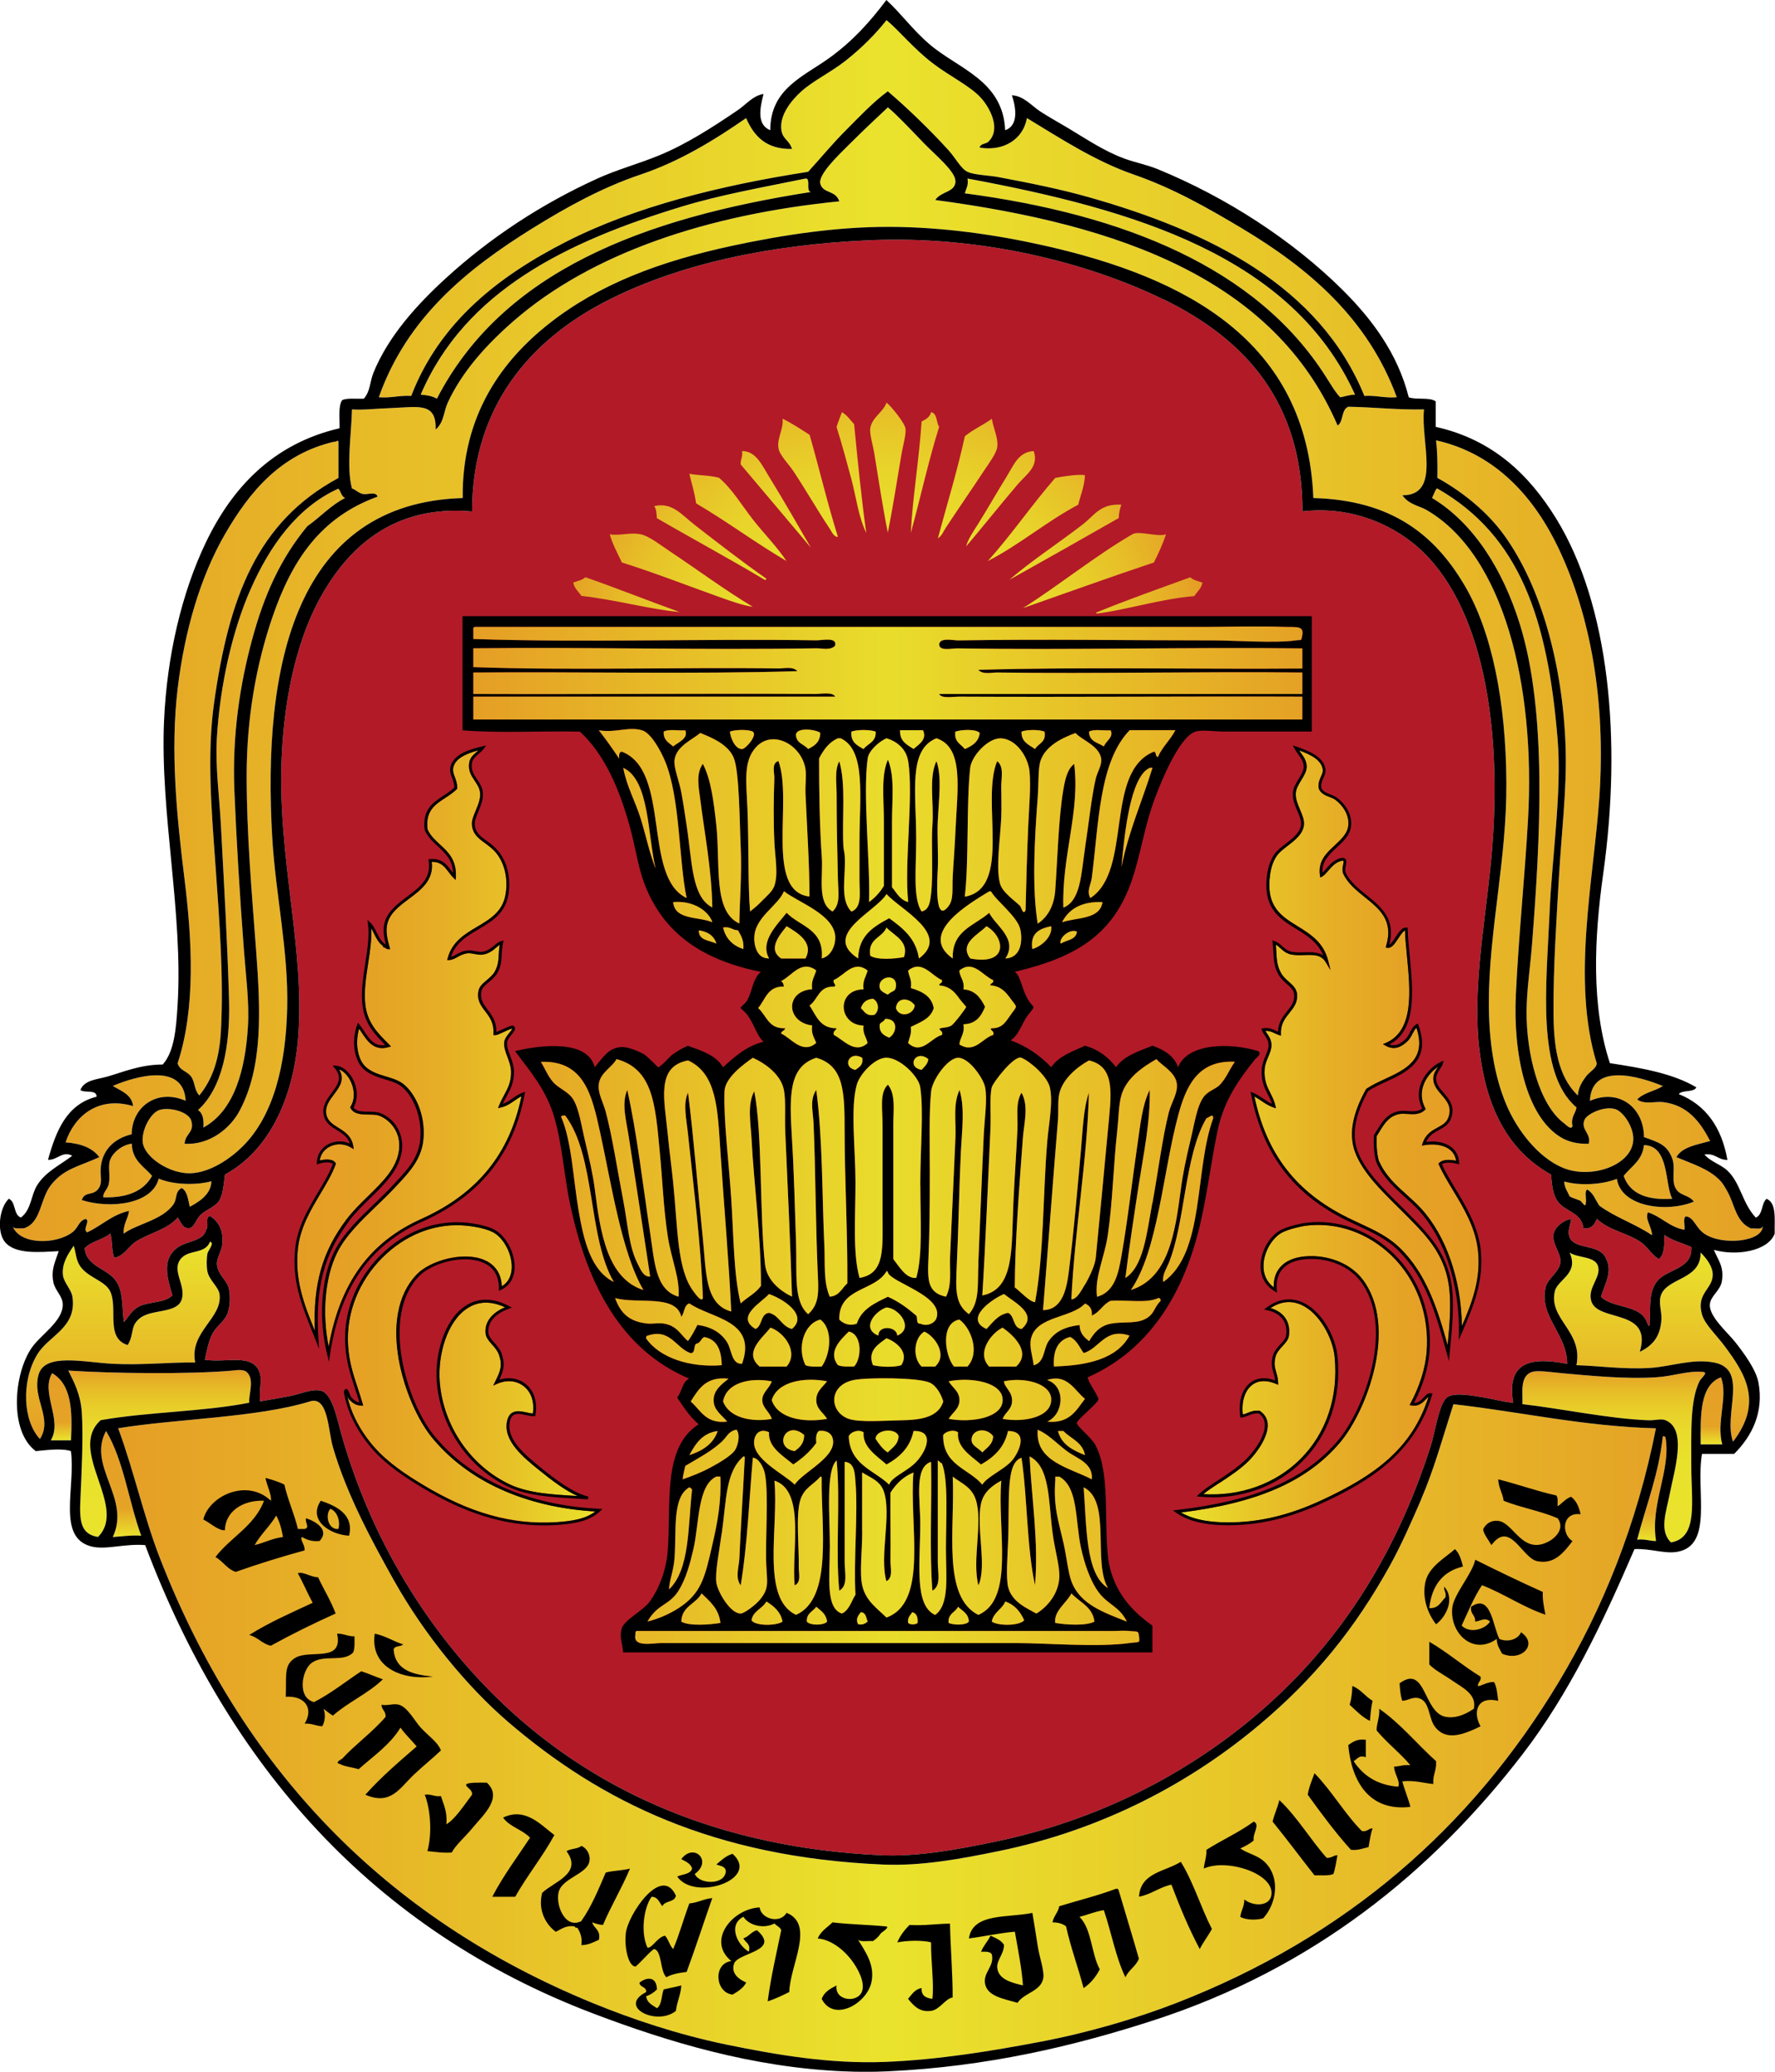 <?xml version="1.0" encoding="UTF-8"?><svg id="b" xmlns="http://www.w3.org/2000/svg" width="240" height="280" xmlns:xlink="http://www.w3.org/1999/xlink" viewBox="0 0 240 280"><defs><style>.r{fill:url(#k);}.s{fill:url(#d);}.t{fill:url(#l);}.u{fill:url(#h);}.v{fill:url(#o);}.w{fill:url(#j);}.x{fill:url(#g);}.y{fill:url(#q);}.z{fill:url(#m);}.aa{fill:url(#e);}.ab{fill:url(#i);}.ac{fill:#b21a28;}.ad{fill:url(#f);}.ae{fill:url(#p);}.af{fill:url(#n);}</style><linearGradient id="d" x1="223.35" y1="194.11" x2="223.35" y2="208.27" gradientUnits="userSpaceOnUse"><stop offset="0" stop-color="#e59e25"/><stop offset=".73" stop-color="#e5a326"/><stop offset="1" stop-color="#eae32c"/></linearGradient><linearGradient id="e" x1="16.39" y1="193.39" x2="16.39" y2="207.73" xlink:href="#d"/><linearGradient id="f" x1="15.99" y1="234.01" x2="223.93" y2="234.01" gradientUnits="userSpaceOnUse"><stop offset="0" stop-color="#e59e25"/><stop offset=".5" stop-color="#eae32c"/><stop offset="1" stop-color="#e5a326"/></linearGradient><linearGradient id="g" x1="231.48" y1="186.14" x2="231.48" y2="195.21" xlink:href="#d"/><linearGradient id="h" x1="8.11" y1="185.6" x2="8.11" y2="194.66" xlink:href="#d"/><linearGradient id="i" x1="218.19" y1="185.31" x2="218.19" y2="208.45" gradientUnits="userSpaceOnUse"><stop offset="0" stop-color="#e59e25"/><stop offset=".03" stop-color="#e5a726"/><stop offset=".12" stop-color="#e7bd28"/><stop offset=".22" stop-color="#e8ce29"/><stop offset=".34" stop-color="#e9da2b"/><stop offset=".52" stop-color="#e9e12b"/><stop offset="1" stop-color="#eae32c"/></linearGradient><linearGradient id="j" x1="21.59" y1="185.16" x2="21.59" y2="207.73" xlink:href="#i"/><linearGradient id="k" x1="223.32" y1="194.85" x2="223.32" y2="169.27" gradientUnits="userSpaceOnUse"><stop offset="0" stop-color="#e59e25"/><stop offset="1" stop-color="#eae32c"/></linearGradient><linearGradient id="l" x1="16.62" y1="194.48" x2="16.62" y2="167.81" xlink:href="#k"/><linearGradient id="m" x1="1.75" y1="85.22" x2="238.35" y2="85.22" gradientUnits="userSpaceOnUse"><stop offset="0" stop-color="#e59e25"/><stop offset=".5" stop-color="#eae32c"/><stop offset="1" stop-color="#e5a125"/></linearGradient><radialGradient id="n" cx="119.14" cy="86.68" fx="119.14" fy="86.68" r="39.73" gradientTransform="translate(24.7 205.14) rotate(-90.38) scale(.99 1.1)" gradientUnits="userSpaceOnUse"><stop offset=".22" stop-color="#eae32c"/><stop offset=".41" stop-color="#e9df2b"/><stop offset=".6" stop-color="#e8d32a"/><stop offset=".78" stop-color="#e7c028"/><stop offset=".96" stop-color="#e5a525"/><stop offset="1" stop-color="#e59e25"/></radialGradient><linearGradient id="o" x1="63.99" y1="153.5" x2="176.13" y2="153.5" gradientUnits="userSpaceOnUse"><stop offset="0" stop-color="#e59e25"/><stop offset=".5" stop-color="#e9dd2b"/><stop offset="1" stop-color="#e5a125"/></linearGradient><linearGradient id="p" x1="40.18" y1="153.59" x2="80.49" y2="153.59" gradientUnits="userSpaceOnUse"><stop offset="0" stop-color="#e59e25"/><stop offset=".24" stop-color="#e5a225"/><stop offset=".48" stop-color="#e6ae26"/><stop offset=".73" stop-color="#e7c328"/><stop offset=".98" stop-color="#e9e02b"/><stop offset="1" stop-color="#eae32c"/></linearGradient><linearGradient id="q" x1="199.91" y1="153.59" x2="159.67" y2="153.59" xlink:href="#p"/></defs><g id="c"><path class="ac" d="M157.29,40.46c-10.24-4.99-24.76-8.69-39.98-7.98-13.01.6-25.29,3.09-35.23,8.16-10.3,5.26-18.24,14.24-18.25,28.48-10.68-.94-16.58,4.96-20.08,10.88-3.42,5.78-5.28,13.67-5.66,22.32-.61,13.85,3.26,26.07,2.19,38.28-.71,8.04-3.99,14.96-9.86,18.14-.14.8-.18,2.45-.73,3.44-.51.92-1.78,1.27-2.55,2-.69.65-.87,1.8-1.64,1.81-.85.02-1.11-.94-1.46-1.45-1.45,1.67-3.79,2.07-5.66,3.26-1.05.67-1.58,1.96-2.92,2.18-.4-.87-.23-2.31-.55-3.27-.98.85-2.6,1.04-3.47,2,.28,2.5,2.99,2.67,4.2,4.36,1.01,1.4.83,3.13,1.1,5.62.6-.59.99-1.62,2.19-2.18,1.36-.62,3.37-.39,4.38-1.45-.83-2.72-1.3-4.85.55-6.35,1.3-1.05,3.66-.88,4.02-2.54.43-.36-.22-1.79.55-1.81,1.34.89,1.73,2.13,1.64,3.63-.06,1.14-.8,1.94-.73,2.9.11,1.5,1.43,2.09,1.64,3.44.12.76.2,1.91-.18,3.09-.36,1.09-1.47,1.75-2.01,2.72-.64,1.16-.74,2.17-1.1,3.63,3,.48,6.74-1.02,7.49,2,.23.93-.17,2.12,0,3.63,1.43-.23,2.61-.46,4.02-.72,1.34-.25,2.95-1.02,4.2-.72,1.54.36,2.2,3.9,2.74,5.81,4.39,15.57,12.93,28.39,23,37.55,11.83,10.76,28.07,18.38,49.84,19.41,5.22.25,10.63-.8,15.52-1.81,14.3-2.96,26.05-9.34,35.05-16.88,11.09-9.29,19.05-21.39,23.91-36.65.57-1.77,1.1-5.68,2.19-6.53.94-.74,3.49-.22,4.93,0,1.33.21,2.45.58,4.02.73-.97-5.74,2.65-6.17,7.3-5.26-.02-4.11-3.81-6.32-2.92-10.34.27-1.22,1.94-2.11,2.01-3.45.06-1.26-1.21-2.46-.92-3.81.2-.9,1.31-1.83,2.37-1.99-.11.91-.57,1.67-.18,2.54.71,1.58,3.78.88,4.75,2.54,1.11,1.91.13,3.35-.55,5.44,1.62,1.6,5.4,1.04,6.21,3.44.08.19.4.95.37.18.14-2.45-.13-4.35,1.09-5.8,1.36-1.61,4.75-1.55,4.56-4.54-1.22-.54-2.63-.89-3.65-1.63.02,1.34,0,2.65-.73,3.26-1.03-.6-1.54-1.69-2.55-2.36-1.84-1.21-4.28-1.55-5.84-3.08-.32.71-.64,1.41-1.83,1.27-.21-2.15-2.5-2.23-3.47-3.63-.66-.94-.75-1.98-.91-3.63-6.08-3.39-8.79-9.41-9.68-16.88-.92-7.74.6-16.18,1.46-24.31,1.87-17.67-.55-34.71-9.13-43-3.48-3.36-9.28-6.24-16.25-5.44,0-14.64-7.61-23.21-18.8-28.66"/><path class="s" d="M221.37,208.09c1.04-.13,1.63.19,2.55.18-.82-5.01,2.04-9.6,1.28-13.97-.04-.14-.15-.21-.37-.18-.57,5.24-2.27,9.35-3.47,13.97"/><path class="aa" d="M15.26,207.73c1.25-.08,2.4-.27,3.83-.18-1.68-4.62-2.38-10.21-4.75-14.15-2.59,4.78,3.4,9.07.91,14.33"/><path class="ad" d="M192.16,202.65c-1.42,3.26-2.73,6.23-4.2,8.89-4.75,8.57-10.2,15.29-17.71,21.59-9.13,7.67-20.99,14.14-35.23,17.05-4.99,1.02-10.4,2.05-15.7,1.81-22.72-.99-37.99-8.45-50.57-19.23-5.64-4.84-11.41-11.89-15.52-19.23-2.84-5.08-6.33-11.46-8.22-17.96-.66-2.27-.62-6.94-3.1-6.17-7.15,2.21-18.07,2.34-25.93,3.63,2.16,5.87,3.46,11.95,5.66,17.6,11.07,28.38,30.34,48.52,58.42,60.05,5.36,2.2,11.6,4.29,18.07,5.63,6.84,1.41,14.11,2.65,21.54,2.36,7.22-.29,14.35-1.46,20.99-2.72,6.51-1.24,12.89-3.11,18.44-5.26,23-8.95,39.87-23.77,51.66-43.36,5.94-9.87,10.58-21.32,13.14-34.29-9.94-.28-18.21-2.23-27.38-3.26-1.46,4.57-2.66,8.92-4.38,12.88"/><path class="x" d="M229.95,195.21h2.92c-.85-2.99.83-6.52-.18-9.07-2.86,1.09-2.77,5.1-2.74,9.07"/><path class="u" d="M6.86,194.66h2.74c.2-3.97.09-7.55-2.55-9.07-1.6,2.61,1.46,6.33-.18,9.07"/><path class="ab" d="M223.93,186.14c-3.99.27-8.95-.21-12.6-.54-1.6-.15-3.44-.44-4.2-.18-1.69.57-1.21,2.92-1.28,4.35,5.44.63,11.59,1.96,16.98,2.18.99.04,1.74-.26,2.38,0,2.99,1.23,1.13,6.93.55,9.98-.45,2.34-1.47,4.97.18,6.53,3.71-.65,2.74-5.45,2.74-10.34s-.16-8.78,1.1-11.43c.22-.45,1.2-1.16.55-1.27-2.17-.21-3.91.56-6.39.72"/><path class="w" d="M33.33,185.41c-.48-.4-1.49-.21-1.83-.18-5.96.53-16.43.39-22.27,0,.78,1.55,1.66,3.22,1.83,5.62.22,3.26-.03,8.24-.18,11.61-.14,2.92-.09,4.87,2.37,5.26,4.1-4.09-4.21-11.65.36-15.78,6.35-1.13,13.84-1.13,20.08-2.36-.07-1.2.78-3.21-.36-4.17"/><path class="r" d="M210.23,174.53c-.87,3.78,3.85,5.38,2.92,9.98,2.9.07,6.46.6,10.04.36,2.76-.18,5.66-1.29,8.58-.72,4.72.91,1.21,6.92,2.55,10.7,4.11-5.35,1.63-9.21-1.1-12.88-1.16-1.57-2.73-2.99-3.1-4.35-.78-2.81,1.39-3.35,1.46-5.26.04-1.12-.77-2.22-1.64-3.08.07,3.63-4.32,3.38-5.3,5.62-.48,1.12.08,2.25,0,3.45-.14,2.11-.99,3.41-2.92,4.35,1.76-5.96-5.75-3.93-6.57-6.89-.51-1.83,1.4-3.19.91-4.72-.43-1.34-2.81-1.06-3.83-1.81,1.31,2.9-1.62,3.6-2.01,5.26"/><path class="t" d="M24.57,169.99c-1.55,1.63.62,3.61,0,5.63-.6,1.94-4.08,1.26-5.66,2.54-1.36,1.09-.69,1.98-1.64,3.63-3.06-.94-1.28-4.92-2.37-7.26-.71-1.51-3.25-1.9-4.2-3.63-.45-.83-.39-1.37-.73-2.54-.89,1.29-1.63,2.49-1.46,3.99.11.97,1.13,1.92,1.28,2.9.63,4.22-3.18,5.21-4.75,7.8-2.23,3.69-1.9,9.05.36,11.43,1.79-2.81-1.11-5.46-.18-8.71.85-2.96,6.13-1.65,10.04-1.45,3.99.2,7.6-.22,11.13-.18-.82-4.2,3.75-5.96,3.29-9.25-.14-.99-1.42-1.88-1.64-3.08-.14-.78-.1-1.75,0-2.36.07-.44,1.04-1.46.36-1.63-.67,1.68-2.76,1.05-3.83,2.18"/><path class="z" d="M219.54,158.93c.83,2.38,3.11,3.32,6.57,3.08-1.05-1.92-.34-7.16-3.83-7.25-.21,2.09-1.73,2.87-2.74,4.17M14.89,156.75c-.33.92.06,2.12-.18,3.26-.16.77-.86,1.2-.73,1.81,3.26.09,5.47-.86,6.58-2.9-1.09-1.28-2.69-2.05-2.74-4.35-1.4.17-2.6,1.28-2.92,2.18M236.7,166c-2-.88-2.16-3.23-3.1-4.9-.29-.52-.63-1.17-1.1-1.63-1.51-1.5-3.42-2.07-5.84-3.08.83-1.42,2.81-1.68,4.57-2.18-1.31-2.52-2.99-4.86-6.39-5.26-.97-.12-2.54.37-3.47-.36.85-.91,2.4-1.12,3.47-1.81-3.16-1.3-9.67-3.23-9.86,2,3.97-1.73,7.3.96,7.3,4.9,2.11.74,3.15,1.08,3.83,2.91.44,1.18-.09,2.71.36,3.81.53,1.28,1.82.99,2.56,2-3.66,1.53-9.86.73-10.41-3.08-1.88.75-4.89.99-7.12.36.04.87.45,1.36.73,2,.36.24.87.35,1.28.54.36-.02.85,1.23.91.36.12-.55-.23-1.56.19-1.81.83.45,1.12,1.43,1.64,2.18,2.13,1.57,4.92,2.49,7.12,3.99,0-1.1-.99-2.16-.55-3.09,1.84.59,2.87,1.98,4.93,2.36.11-.55-.23-1.56.18-1.81,1.11.07,1.31,1.53,2.55,2.36,2.45,1.64,7.98,1.04,7.85-1.09-.07.6-1.05.29-1.64.36M15.26,146.77c1.13.69,2.53,1.12,2.74,2.72-4.83-1.43-8.01,1.47-9.13,4.9,2.04.15,3.64.74,4.56,2-2.87,1.31-4.83,1.56-6.57,3.81-1.47,1.9-1.29,5.1-3.65,5.81-.52-.02-1.19.1-1.46-.18,1.08,2.44,5.85,2.37,8.03.72.86-.65.86-1.6,1.83-1.81.61.32-.5,1.42.18,1.81,1.96-.9,3.33-2.38,5.66-2.9-.15,1.12-.8,1.75-.73,3.08,1.68-1.28,5.3-1.83,6.75-3.99.52-.77.14-1.67,1.1-2.18.77.44.86,1.56,1.09,2.54.89-.51,2.88-1.49,2.92-3.45-2.2.59-5.29.44-7.12-.36-.87,3.46-6.52,4.13-10.41,2.9.43-1.22,1.45-.55,2.19-1.45.64-.77.35-1.6.36-2.54.06-2.67,1.78-4.33,4.2-4.9.06-3.79,3.48-6.19,7.3-4.53-.26-5.15-6.68-3.36-9.86-2M213.16,149.67c-5.45-4.59-4.06-16.63-3.65-26.13.33-7.83,1.68-16.4,1.1-23.58-1.33-16.31-5.09-27.54-16.25-33.93-.15-.19-.55.9-.73,1.27,5.64,3.41,9.58,9.72,11.87,17.05,3.73,11.99,2.76,29.07,1.64,43.36-.24,3.04-.7,6.01-.73,8.89-.06,5.73,1.68,12.75,5.11,15.24.22.16.9.94,1.1.36-.26-1.28.41-1.65.55-2.54M33.88,79.64c-2.45,5.55-4.14,12.93-4.56,20.14-.22,3.83.34,7.78.55,11.79.43,8.11.87,15.53,1.1,23.58.17,6.33-.94,11.94-4.2,14.88.65.39.81,1.25.73,2.36,4.2-2.28,5.67-7.86,6.02-13.6.21-3.33-.28-6.91-.55-10.52-.54-7.12-1-14.6-1.28-21.41-.31-7.67.8-14.48,2.37-20.32,1.64-6.1,3.85-11.01,7.49-15.42,1.75-1.22,3.14-2.81,5.11-3.81-.51-.22-.56-.89-.91-1.27-5.56,2.51-9.28,7.73-11.87,13.61M214.43,145.5c.52-.69,1.47-1.12,1.46-1.81-3.43-11.15-.4-24.85.36-35.92.9-13.07-1.23-24.59-5.47-33.57-3.24-6.85-8.45-12.87-16.61-14.69.19,1.56.21,3.29.18,5.08,3.59,1.98,6.8,4.69,8.94,7.62,5.13,7.02,8.05,17.84,8.4,28.85.18,5.66-.57,11.54-.91,17.6-.34,5.89-.75,12.01-.73,17.96.01,4.72.54,8.8,3.29,11.43.09-1.1.55-1.81,1.09-2.54M45.2,59.69c-7.29,1.7-11.48,6.8-14.79,12.52-3.29,5.69-5.45,12.99-6.39,20.87-.99,8.3-.15,17.03.91,25.58,1.05,8.43,1.55,17.52-.91,25.04.24.97,1.3,1.06,1.83,1.81.55.79.38,1.77,1.1,2.54,1.87-2.28,2.72-5.1,2.92-8.71.39-7.02-.19-14.8-.73-22.32-.55-7.61-1.18-15.1-.18-22.13,2-14.11,5.77-24.35,16.8-30.29v-4.9c-.08-.31-.24.04-.55,0M130.82,24.13c.15.93-.2,1.38-.36,2,21.56,2.85,39.39,10.05,48.74,24.67.66,1.02,1.26,2.1,2.01,2.9.67-.12,1.23-.35,2.01-.36-8.51-18.74-29.85-25.02-52.39-29.21M108.91,24.13c-5.71,1.18-11.46,2.18-16.8,3.81-15.4,4.69-29.21,11.32-35.23,25.4.85.06,1.63.2,2.19.55,8.89-17.23,27.89-24.41,50.57-27.94-.66-.13-.09-1.49-.55-1.81h-.18ZM129.18,24.49c.05-1.29-2.75-3.58-4.2-5.08-2.06-2.13-3.7-3.89-4.93-4.9-1.66,1.55-3.05,2.85-5.3,5.08-1.47,1.46-4.18,4.05-3.83,5.26.38,1.35,2.05.81,2.56,2.36-17.76,1.77-33.45,6.97-44,16.14-3.68,3.2-6.99,6.85-8.94,11.07-.55,1.18-.5,2.68-1.64,3.63.13-3.73-2.35-3.04-6.02-2.9-1.98.07-3.88.29-5.29.18-.07,3.35-.79,7.69,0,10.7.47.1.78.57,1.46.73.64.15,1.75-.41,2.01.36-7.72,2.79-11.59,8.58-14.24,16.33-2.14,6.27-3.47,13.44-3.47,21.41s.7,15.86,1.28,23.59c.62,8.33.9,15.7-2.19,21.59-1.26,2.42-4.04,4.73-7.48,4.54.09-1.43,1.35-1.49.91-3.09-.35-1.28-3.1-1.93-4.38-1.45-1.16.44-2.38,2.72-2.19,4.35.23,2.01,3.6,4.23,6.39,4.18,2.76-.06,5.55-2.07,7.12-3.63,4.19-4.17,5.84-11.01,6.02-18.69.19-7.6-1.55-15.29-2.01-22.86-1.42-23.71,3.23-45.39,25.74-46.08-.12-11.18,5.31-18.56,11.69-23.58,6.73-5.3,14.86-8.39,24.83-10.53,6.66-1.42,13.96-2.56,21.18-2.54,7.19.02,14.42,1.06,20.99,2.54,18.86,4.25,35.49,12.72,36.33,34.11,10.5.28,16.36,4.88,20.44,11.79,3.73,6.31,5.6,15.82,5.66,26.67.06,10.46-2.37,19.99-2.37,29.75,0,5.14.69,9.82,2.37,13.79,1.46,3.45,4.31,7.15,7.67,8.53,3.82,1.57,9.36-.35,9.49-3.81.07-1.72-1.4-3.91-2.56-4.17-1.59-.36-3.71.75-4.02,1.45-.6,1.38.94,1.87.55,3.27-1.45.04-2.72-.22-3.83-.91-4.68-2.88-6.4-11.36-6.02-19.23.37-7.82,1.22-16.15,1.64-23.59,1.05-18.35-3.33-35.89-13.69-41.91-1.01-.59-2.4-.72-3.29-2,5.3,0,2.44-7.2,2.92-11.61-3.61.08-6.76-.3-10.22-.36-.99.35-.64,2.03-1.46,2.54-8.49-19.74-29.4-27.15-54.4-30.48.83-1.24,2.68-.98,2.74-2.54M133.74,19.05c1.56-1.65.17-4.4-1.09-5.81-1.47-1.63-4.24-2.93-6.57-4.72-2.54-1.94-4.55-4.43-6.21-5.8-1.37,1.73-3.18,3.62-5.48,5.44-1.99,1.58-4.43,2.74-6.02,4.17-1.35,1.21-2.91,3.14-2.74,5.08.12,1.42,1.04,1.42,1.46,2.72-3.54.07-5.15-1.77-6.21-4.17-4.37,3.03-9.03,5.87-14.24,7.62-5.23,1.76-10.04,4.42-14.6,7.25-8.99,5.58-17.05,12.17-20.82,22.86,1.66.14,2.76-.28,4.38-.18,3.85-9.96,11.78-16.17,20.99-20.86,9.26-4.71,20.7-7.57,32.68-9.43,1.71-1.87,3.32-3.84,5.11-5.62,1.81-1.81,3.58-3.72,5.66-5.26,2.67,2.28,5.71,5.21,8.22,7.98.92,1.01,1.69,2.51,2.55,2.9.98.45,2.8.46,4.2.72,4.47.84,8.41,1.64,12.23,2.72,16.35,4.63,31.2,12.01,37.24,26.85,1.62-.1,2.72.32,4.38.18-3.88-10.62-11.89-17.43-20.99-22.86-4.71-2.81-9.29-5.41-14.6-7.25-5.23-1.82-9.82-4.84-14.42-7.62-.5,2.83-3.11,4.53-6.39,3.99.1-.62,1.01-.45,1.28-.91"/><path d="M221.37,208.09c1.04-.13,1.63.19,2.55.18-.82-5.01,2.04-9.6,1.28-13.97-.04-.14-.15-.21-.37-.18-.57,5.24-2.27,9.35-3.47,13.97M15.26,207.73c1.25-.08,2.4-.27,3.83-.18-1.68-4.62-2.38-10.21-4.75-14.15-2.59,4.78,3.4,9.07.91,14.33M192.16,202.65c-1.42,3.26-2.73,6.23-4.2,8.89-4.75,8.57-10.2,15.29-17.71,21.59-9.13,7.67-20.99,14.14-35.23,17.05-4.99,1.02-10.4,2.05-15.7,1.81-22.72-.99-37.99-8.45-50.57-19.23-5.64-4.84-11.41-11.89-15.52-19.23-2.84-5.08-6.33-11.46-8.22-17.96-.66-2.27-.62-6.94-3.1-6.17-7.15,2.21-18.07,2.34-25.93,3.63,2.16,5.87,3.46,11.95,5.66,17.6,11.07,28.38,30.34,48.52,58.42,60.05,5.36,2.2,11.6,4.29,18.07,5.63,6.84,1.41,14.11,2.65,21.54,2.36,7.22-.29,14.35-1.46,20.99-2.72,6.51-1.24,12.89-3.11,18.44-5.26,23-8.95,39.87-23.77,51.66-43.36,5.94-9.87,10.58-21.32,13.14-34.29-9.94-.28-18.21-2.23-27.38-3.26-1.46,4.57-2.66,8.92-4.38,12.88M229.95,195.21h2.92c-.85-2.99.83-6.52-.18-9.07-2.86,1.09-2.77,5.1-2.74,9.07M6.86,194.66h2.74c.2-3.97.09-7.55-2.55-9.07-1.6,2.61,1.46,6.33-.18,9.07M223.93,186.14c-3.99.27-8.95-.21-12.6-.54-1.6-.15-3.44-.44-4.2-.18-1.69.57-1.21,2.92-1.28,4.35,5.44.63,11.59,1.96,16.98,2.18.99.04,1.74-.26,2.38,0,2.99,1.23,1.13,6.93.55,9.98-.45,2.34-1.47,4.97.18,6.53,3.71-.65,2.74-5.45,2.74-10.34s-.16-8.78,1.1-11.43c.22-.45,1.2-1.16.55-1.27-2.17-.21-3.91.56-6.39.72M33.33,185.41c-.48-.4-1.49-.21-1.83-.18-5.96.53-16.43.39-22.27,0,.78,1.55,1.66,3.22,1.83,5.62.22,3.26-.03,8.24-.18,11.61-.14,2.92-.09,4.87,2.37,5.26,4.1-4.09-4.21-11.65.36-15.78,6.35-1.13,13.84-1.13,20.08-2.36-.07-1.2.78-3.21-.36-4.17M210.23,174.53c-.87,3.78,3.85,5.38,2.92,9.98,2.9.07,6.46.6,10.04.36,2.76-.18,5.66-1.29,8.58-.72,4.72.91,1.21,6.92,2.55,10.7,4.11-5.35,1.63-9.21-1.1-12.88-1.16-1.57-2.73-2.99-3.1-4.35-.78-2.81,1.39-3.35,1.46-5.26.04-1.12-.77-2.22-1.64-3.08.07,3.63-4.32,3.38-5.3,5.62-.48,1.12.08,2.25,0,3.45-.14,2.11-.99,3.41-2.92,4.35,1.76-5.96-5.75-3.93-6.57-6.89-.51-1.83,1.4-3.19.91-4.72-.43-1.34-2.81-1.06-3.83-1.81,1.31,2.9-1.62,3.6-2.01,5.26M24.57,169.99c-1.55,1.63.62,3.61,0,5.63-.6,1.94-4.08,1.26-5.66,2.54-1.36,1.09-.69,1.98-1.64,3.63-3.06-.94-1.28-4.92-2.37-7.26-.71-1.51-3.25-1.9-4.2-3.63-.45-.83-.39-1.37-.73-2.54-.89,1.29-1.63,2.49-1.46,3.99.11.97,1.13,1.92,1.28,2.9.63,4.22-3.18,5.21-4.75,7.8-2.23,3.69-1.9,9.05.36,11.43,1.79-2.81-1.11-5.46-.18-8.71.85-2.96,6.13-1.65,10.04-1.45,3.99.2,7.6-.22,11.13-.18-.82-4.2,3.75-5.96,3.29-9.25-.14-.99-1.42-1.88-1.64-3.08-.14-.78-.1-1.75,0-2.36.07-.44,1.04-1.46.36-1.63-.67,1.68-2.76,1.05-3.83,2.18M219.54,158.93c.83,2.38,3.11,3.32,6.57,3.08-1.05-1.92-.34-7.16-3.83-7.25-.21,2.09-1.73,2.87-2.74,4.17M14.89,156.75c-.33.92.06,2.12-.18,3.26-.16.77-.86,1.2-.73,1.81,3.26.09,5.47-.86,6.58-2.9-1.09-1.28-2.69-2.05-2.74-4.35-1.4.17-2.6,1.28-2.92,2.18M236.7,166c-2-.88-2.16-3.23-3.1-4.9-.29-.52-.63-1.17-1.1-1.63-1.51-1.5-3.42-2.07-5.84-3.08.83-1.42,2.81-1.68,4.57-2.18-1.31-2.52-2.99-4.86-6.39-5.26-.97-.12-2.54.37-3.47-.36.85-.91,2.4-1.12,3.47-1.81-3.16-1.3-9.67-3.23-9.86,2,3.97-1.73,7.3.96,7.3,4.9,2.11.74,3.15,1.08,3.83,2.91.44,1.18-.09,2.71.36,3.81.53,1.28,1.82.99,2.56,2-3.66,1.53-9.86.73-10.41-3.08-1.88.75-4.89.99-7.12.36.04.87.45,1.36.73,2,.36.24.87.35,1.28.54.36-.02.85,1.23.91.36.12-.55-.23-1.56.19-1.81.83.45,1.12,1.43,1.64,2.18,2.13,1.57,4.92,2.49,7.12,3.99,0-1.1-.99-2.16-.55-3.09,1.84.59,2.87,1.98,4.93,2.36.11-.55-.23-1.56.18-1.81,1.11.07,1.31,1.53,2.55,2.36,2.45,1.64,7.98,1.04,7.85-1.09-.07.6-1.05.29-1.64.36M15.26,146.77c1.13.69,2.53,1.12,2.74,2.72-4.83-1.43-8.01,1.47-9.13,4.9,2.04.15,3.64.74,4.56,2-2.87,1.31-4.83,1.56-6.57,3.81-1.47,1.9-1.29,5.1-3.65,5.81-.52-.02-1.19.1-1.46-.18,1.08,2.44,5.85,2.37,8.03.72.86-.65.86-1.6,1.83-1.81.61.32-.5,1.42.18,1.81,1.96-.9,3.33-2.38,5.66-2.9-.15,1.12-.8,1.75-.73,3.08,1.68-1.28,5.3-1.83,6.75-3.99.52-.77.14-1.67,1.1-2.18.77.44.86,1.56,1.09,2.54.89-.51,2.88-1.49,2.92-3.45-2.2.59-5.29.44-7.12-.36-.87,3.46-6.52,4.13-10.41,2.9.43-1.22,1.45-.55,2.19-1.45.64-.77.35-1.6.36-2.54.06-2.67,1.78-4.33,4.2-4.9.06-3.79,3.48-6.19,7.3-4.53-.26-5.15-6.68-3.36-9.86-2M213.16,149.67c-5.45-4.59-4.06-16.63-3.65-26.13.33-7.83,1.68-16.4,1.1-23.58-1.33-16.31-5.09-27.54-16.25-33.93-.15-.19-.55.9-.73,1.27,5.64,3.41,9.58,9.72,11.87,17.05,3.73,11.99,2.76,29.07,1.64,43.36-.24,3.04-.7,6.01-.73,8.89-.06,5.73,1.68,12.75,5.11,15.24.22.16.9.94,1.1.36-.26-1.28.41-1.65.55-2.54M33.88,79.64c-2.45,5.55-4.14,12.93-4.56,20.14-.22,3.83.34,7.78.55,11.79.43,8.11.87,15.53,1.1,23.58.17,6.33-.94,11.94-4.2,14.88.65.39.81,1.25.73,2.36,4.2-2.28,5.67-7.86,6.02-13.6.21-3.33-.28-6.91-.55-10.52-.54-7.12-1-14.6-1.28-21.41-.31-7.67.8-14.48,2.37-20.32,1.64-6.1,3.85-11.01,7.49-15.42,1.75-1.22,3.14-2.81,5.11-3.81-.51-.22-.56-.89-.91-1.27-5.56,2.51-9.28,7.73-11.87,13.61M214.43,145.5c.52-.69,1.47-1.12,1.46-1.81-3.43-11.15-.4-24.85.36-35.92.9-13.07-1.23-24.59-5.47-33.57-3.24-6.85-8.45-12.87-16.61-14.69.19,1.56.21,3.29.18,5.08,3.59,1.98,6.8,4.69,8.94,7.62,5.13,7.02,8.05,17.84,8.4,28.85.18,5.66-.57,11.54-.91,17.6-.34,5.89-.75,12.01-.73,17.96.01,4.72.54,8.8,3.29,11.43.09-1.1.55-1.81,1.09-2.54M45.2,59.69c-7.29,1.7-11.48,6.8-14.79,12.52-3.29,5.69-5.45,12.99-6.39,20.87-.99,8.3-.15,17.03.91,25.58,1.05,8.43,1.55,17.52-.91,25.04.24.97,1.3,1.06,1.83,1.81.55.79.38,1.77,1.1,2.54,1.87-2.28,2.72-5.1,2.92-8.71.39-7.02-.19-14.8-.73-22.32-.55-7.61-1.18-15.1-.18-22.13,2-14.11,5.77-24.35,16.8-30.29v-4.9c-.08-.31-.24.04-.55,0M157.29,40.46c-10.24-4.99-24.76-8.69-39.98-7.98-13.01.6-25.29,3.09-35.23,8.16-10.3,5.26-18.24,14.24-18.25,28.48-10.68-.94-16.58,4.96-20.08,10.88-3.42,5.78-5.28,13.67-5.66,22.32-.61,13.85,3.26,26.07,2.19,38.28-.71,8.04-3.99,14.96-9.86,18.14-.14.8-.18,2.45-.73,3.44-.51.92-1.78,1.27-2.55,2-.69.65-.87,1.8-1.64,1.81-.85.02-1.11-.94-1.46-1.45-1.45,1.67-3.79,2.07-5.66,3.26-1.05.67-1.58,1.96-2.92,2.18-.4-.87-.23-2.31-.55-3.27-.98.85-2.6,1.04-3.47,2,.28,2.5,2.99,2.67,4.2,4.36,1.01,1.4.83,3.13,1.1,5.62.6-.59.99-1.62,2.19-2.18,1.36-.62,3.37-.39,4.38-1.45-.83-2.72-1.3-4.85.55-6.35,1.3-1.05,3.66-.88,4.02-2.54.43-.36-.22-1.79.55-1.81,1.34.89,1.73,2.13,1.64,3.63-.06,1.14-.8,1.94-.73,2.9.11,1.5,1.43,2.09,1.64,3.44.12.76.2,1.91-.18,3.09-.36,1.09-1.47,1.75-2.01,2.72-.64,1.16-.74,2.17-1.1,3.63,3,.48,6.74-1.02,7.49,2,.23.93-.17,2.12,0,3.63,1.43-.23,2.61-.46,4.02-.72,1.34-.25,2.95-1.02,4.2-.72,1.54.36,2.2,3.9,2.74,5.81,4.39,15.57,12.93,28.39,23,37.55,11.83,10.76,28.07,18.38,49.84,19.41,5.22.25,10.63-.8,15.52-1.81,14.3-2.96,26.05-9.34,35.05-16.88,11.09-9.29,19.05-21.39,23.91-36.65.57-1.77,1.1-5.68,2.19-6.53.94-.74,3.49-.22,4.93,0,1.33.21,2.45.58,4.02.73-.97-5.74,2.65-6.17,7.3-5.26-.02-4.11-3.81-6.32-2.92-10.34.27-1.22,1.94-2.11,2.01-3.45.06-1.26-1.21-2.46-.92-3.81.2-.9,1.31-1.83,2.37-1.99-.11.91-.57,1.67-.18,2.54.71,1.58,3.78.88,4.75,2.54,1.11,1.91.13,3.35-.55,5.44,1.62,1.6,5.4,1.04,6.21,3.44.08.19.4.95.37.18.14-2.45-.13-4.35,1.09-5.8,1.36-1.61,4.75-1.55,4.56-4.54-1.22-.54-2.63-.89-3.65-1.63.02,1.34,0,2.65-.73,3.26-1.03-.6-1.54-1.69-2.55-2.36-1.84-1.21-4.28-1.55-5.84-3.08-.32.71-.64,1.41-1.83,1.27-.21-2.15-2.5-2.23-3.47-3.63-.66-.94-.75-1.98-.91-3.63-6.08-3.39-8.79-9.41-9.68-16.88-.92-7.74.6-16.18,1.46-24.31,1.87-17.67-.55-34.71-9.13-43-3.48-3.36-9.28-6.24-16.25-5.44,0-14.64-7.61-23.21-18.8-28.66M130.82,24.13c.15.93-.2,1.38-.36,2,21.56,2.85,39.39,10.05,48.74,24.67.66,1.02,1.26,2.1,2.01,2.9.67-.12,1.23-.35,2.01-.36-8.51-18.74-29.85-25.02-52.39-29.21M108.91,24.13c-5.71,1.18-11.46,2.18-16.8,3.81-15.4,4.69-29.21,11.32-35.23,25.4.85.06,1.63.2,2.19.55,8.89-17.23,27.89-24.41,50.57-27.94-.66-.13-.09-1.49-.55-1.81h-.18ZM129.18,24.49c.05-1.29-2.75-3.58-4.2-5.08-2.06-2.13-3.7-3.89-4.93-4.9-1.66,1.55-3.05,2.85-5.3,5.08-1.47,1.46-4.18,4.05-3.83,5.26.38,1.35,2.05.81,2.56,2.36-17.76,1.77-33.45,6.97-44,16.14-3.68,3.2-6.99,6.85-8.94,11.07-.55,1.18-.5,2.68-1.64,3.63.13-3.73-2.35-3.04-6.02-2.9-1.98.07-3.88.29-5.29.18-.07,3.35-.79,7.69,0,10.7.47.1.78.57,1.46.73.64.15,1.75-.41,2.01.36-7.72,2.79-11.59,8.58-14.24,16.33-2.14,6.27-3.47,13.44-3.47,21.41s.7,15.86,1.28,23.59c.62,8.33.9,15.7-2.19,21.59-1.26,2.42-4.04,4.73-7.48,4.54.09-1.43,1.35-1.49.91-3.09-.35-1.28-3.1-1.93-4.38-1.45-1.16.44-2.38,2.72-2.19,4.35.23,2.01,3.6,4.23,6.39,4.18,2.76-.06,5.55-2.07,7.12-3.63,4.19-4.17,5.84-11.01,6.02-18.69.19-7.6-1.55-15.29-2.01-22.86-1.42-23.71,3.23-45.39,25.74-46.08-.12-11.18,5.31-18.56,11.69-23.58,6.73-5.3,14.86-8.39,24.83-10.53,6.66-1.42,13.96-2.56,21.18-2.54,7.19.02,14.42,1.06,20.99,2.54,18.86,4.25,35.49,12.72,36.33,34.11,10.5.28,16.36,4.88,20.44,11.79,3.73,6.31,5.6,15.82,5.66,26.67.06,10.46-2.37,19.99-2.37,29.75,0,5.14.69,9.82,2.37,13.79,1.46,3.45,4.31,7.15,7.67,8.53,3.82,1.57,9.36-.35,9.49-3.81.07-1.72-1.4-3.91-2.56-4.17-1.59-.36-3.71.75-4.02,1.45-.6,1.38.94,1.87.55,3.27-1.45.04-2.72-.22-3.83-.91-4.68-2.88-6.4-11.36-6.02-19.23.37-7.82,1.22-16.15,1.64-23.59,1.05-18.35-3.33-35.89-13.69-41.91-1.01-.59-2.4-.72-3.29-2,5.3,0,2.44-7.2,2.92-11.61-3.61.08-6.76-.3-10.22-.36-.99.35-.64,2.03-1.46,2.54-8.49-19.74-29.4-27.15-54.4-30.48.83-1.24,2.68-.98,2.74-2.54M133.74,19.05c1.56-1.65.17-4.4-1.09-5.81-1.47-1.63-4.24-2.93-6.57-4.72-2.54-1.94-4.55-4.43-6.21-5.8-1.37,1.73-3.18,3.62-5.48,5.44-1.99,1.58-4.43,2.74-6.02,4.17-1.35,1.21-2.91,3.14-2.74,5.08.12,1.42,1.04,1.42,1.46,2.72-3.54.07-5.15-1.77-6.21-4.17-4.37,3.03-9.03,5.87-14.24,7.62-5.23,1.76-10.04,4.42-14.6,7.25-8.99,5.58-17.05,12.17-20.82,22.86,1.66.14,2.76-.28,4.38-.18,3.85-9.96,11.78-16.17,20.99-20.86,9.26-4.71,20.7-7.57,32.68-9.43,1.71-1.87,3.32-3.84,5.11-5.62,1.81-1.81,3.58-3.72,5.66-5.26,2.67,2.28,5.71,5.21,8.22,7.98.92,1.01,1.69,2.51,2.55,2.9.98.45,2.8.46,4.2.72,4.47.84,8.41,1.64,12.23,2.72,16.35,4.63,31.2,12.01,37.24,26.85,1.62-.1,2.72.32,4.38.18-3.88-10.62-11.89-17.43-20.99-22.86-4.71-2.81-9.29-5.41-14.6-7.25-5.23-1.82-9.82-4.84-14.42-7.62-.5,2.83-3.11,4.53-6.39,3.99.1-.62,1.01-.45,1.28-.91M230.13,196.48c-.87,5.02,1.56,12.33-3.29,13.24-1.72.33-3.65-.46-5.84-.36-4.31,9.99-8.83,19.55-15.16,27.76-12.28,15.95-28.37,28.96-49.84,35.92-10.79,3.5-22.6,6.29-35.96,6.9-1.98.09-4,.09-6.02,0-12.36-.54-23.73-3.99-33.78-7.8-29.88-11.35-49.41-33.6-60.61-63.32-2.85-.22-5.32.69-7.3.18-4.67-1.21-2.09-7.94-2.74-12.88-1.28-.43-3.4-.12-4.75,0-3.65-2.7-2.98-10.48-.55-13.97,1.25-1.8,4.18-3.56,4.2-5.81,0-1.2-1.05-1.88-1.28-3.08-.3-1.61.15-2.48.73-4.17-2.57.13-5.92.48-7.3-1.27-1.08-1.37-.77-4.54.55-5.81.98.42.6,2.18,1.64,2.54,1.42-1.07,1.34-3,2.19-4.36,1.17-1.86,3.07-2.7,4.75-3.99-1.32-.71-2.02.61-3.28.55,1.09-3.94,2.54-7.52,6.57-8.53.02-1.04-1.63-.44-2.19-.91.54-1.37,2.29-1.42,3.65-1.81,2.16-.62,4.44-1.62,7.48-1.63,1.59-1.76,1.82-4.95,2.01-7.98.78-12.5-2.38-25.94-1.83-38.46.39-8.77,2.39-17.32,5.66-24.13,3.53-7.35,9.03-13.32,18.07-15.42.05-1.33-.21-2.98.36-3.81.72-.31,1.93-.14,2.92-.18.89-1.01.83-2.33,1.28-3.45,2.01-5,5.96-9.32,9.86-12.88,5.94-5.42,12.84-9.97,20.45-13.43,2.62-1.19,5.43-1.95,8.22-3.08,3.78-1.53,7.47-3.93,10.77-6.17,1.14-.78,2.03-1.95,3.47-2.18-.5,1.93-.94,4.15.91,4.9,0-5.63,4.48-7.23,8.03-9.8,3.11-2.25,5.43-4.82,7.67-7.8,1.99,1.83,3.55,4.03,5.84,5.99,3.9,3.33,9.94,4.89,10.22,11.61,1.82-.62,1.49-3.01.91-4.72,1.58.07,2.65,1.4,3.83,2.18,1.21.79,2.42,1.44,3.65,2.18,2.43,1.45,4.94,3.16,7.67,4.17,1.54.57,3.07.84,4.56,1.45,9.31,3.81,18.26,9.63,25.01,16.33,3.9,3.88,7.45,8.55,8.94,14.51,1.04.36,2.85-.05,3.65.55v3.44c7.74,1.73,12.62,6.48,16.25,12.34,7.22,11.7,8.94,29.92,6.39,48.08-1.23,8.76-1.63,17.87.91,25.58,4.34.65,8.57,1.4,11.69,3.27-.36.72-1.89.3-2.38.91,3.69,1.47,5.8,4.52,6.58,8.89-1.3.02-1.61-.94-3.11-.73.81.97,2.2,1.33,3.11,2.18,1.78,1.68,1.98,4.36,3.83,6.35.97-.37.74-1.92,1.46-2.54,1.39.56,1.06,2.82,1.1,4.72-.93,2.38-5.2,3.04-8.22,2.18.6,1.47,1.37,2.23,1.09,4.17-.2,1.38-1.59,2.04-1.64,3.26-.07,1.64,2.46,3.78,3.47,5.08,1.1,1.41,2.77,3.63,3.11,5.44.72,3.94-.82,7.17-3.29,9.62h-4.38Z"/><path d="M34.43,208.82c1.33-.31,2.37-.91,3.83-1.09-.18-1.09-.46-2.09-.91-2.9-.86,1.44-2.09,2.52-2.92,3.99M43.19,208.27c-1.08.1-1.74-.2-2.37-.54-.32.33.46,1.11.36,1.81-3.19.87-6.3,1.84-9.31,2.9-1.2-.39-1.71-1.45-2.74-2,2.04-2.69,5.28-4.18,6.57-7.62-3.1-.1-5.26,1.63-5.29,3.99-.86.09-2-1-2.92-1.45.79-3.22,5.93-5.59,9.13-2.54.16-.71-.55-2.1-.73-3.08.9.25,1.8.51,2.56.91.48,2.12,1.33,3.88,1.83,5.99h.91c.75-.2.04-.81.18-1.45,1.3.41,3.26,1.57,1.83,3.09M202.57,199.93c2.67.67,5.11,1.57,7.85,2.18.28.27.16.93.18,1.45.27-.04,1.11-1.07,1.83-1.27.7.52,1.07,1.36,1.28,2.36-2.57-.33-2.6,2.74-1.09,3.63-1.28,1.68-2.52,3.16-4.75,2.72-2.09-.41-3.68-5.62-6.21-2.18-.35-.62-1.2-1.7-1.1-2.18.28-.55.87-1.2,2.01-1.09,2.12.22,3.28,4.78,6.94,2.72.78-.44,2.13-1.69,1.1-3.08-2.25-.97-5.01-1.44-7.3-2.36-.14-1.07-.69-1.73-.73-2.9M45.75,206.64c.31-.99-.15-2.41-1.09-2.72-.74.82-.28,2.87,1.09,2.72M43.37,202.83c2.09.69,4.52,1.85,3.83,4.72-2.53-.13-5.61-2.05-3.83-4.72M196.72,209.36c.6.55.86,1.44,1.09,2.36-2.75.65-4.22,2.58-4.56,5.62,1.29.07,1.56-.87,2.19-1.45.14-.68-.22-.87-.18-1.45,1.55,1.65.2,4.16-1.09,5.08-1.12-1.44-1.88-3.5-1.46-5.63.43-2.17,2.8-3.41,4.02-4.53M197.64,219.7c1.03,1.09,3.11.57,3.83-.54-.65-.62-1.18-.11-2.01,0,.06-.91-.7-1-.55-2,2.71-1.89,2.94,2.7,3.83,4.35,1.2.51,2.57,0,2.92-.91,2.38,1.62.06,4.03-2.55,2.9-.32-.59-.71-1.11-.73-2-3.2,2.28-6.35-.75-6.02-4.17.18-1.85,2.7-4.6,3.11-6.53,3,1.49,6.02,2.96,9.13,4.35-.04,1.19.18,2.12.36,3.08-3.12-1.07-5.56-2.82-8.58-3.99-1.09,1.63-1.87,3.58-2.74,5.44M40.27,212.63c.67-.29,1.77.54,2.74.54.77,1.66,1.71,3.14,2.37,4.9-3.02,1.35-5.94,2.8-8.76,4.35-1.2-.26-1.75-1.16-2.92-1.45,2.64-1.67,5.64-2.98,8.58-4.35-.71-1.29-1.29-2.71-2.01-3.99M45.56,220.79c.93-.02,1.44.38,2.37.36,0,.79.06,1.63-.18,2.18-1.34,1.42-4,.17-5.66,1.45-1.28.99-1.95,4.67.37,5.26,2.33-1.19,4.26-2.77,6.39-4.17,1.01.33,1.92.75,2.92,1.09-1.97,1.91-4.69,3.08-6.75,4.9-.47-.25-.85-.61-1.28-.91.33.71.18,1.81-.18,2.36-.86-.05-1.41-.42-2.37-.36,1.29-2.11-.03-3.81-2.55-3.63.11-2.82-.31-4.31,1.28-5.26,1.98-1.19,6.51.72,5.66-3.27M50.67,220.79c1.47.3,2.5,1.03,3.83,1.45-.3.36-1.2.13-1.28.72.22,2.75,2.57,3.37,5.3,3.63-4.33.56-8.52-1.39-7.85-5.81M193.25,221.88c2.46,1.43,4.53,3.24,6.94,4.72.12.66-.4.7-.36,1.27.28.08,1.33-.61,2.19-.54.36.67.44,1.62.55,2.54-2.95-.71-3.43,1.66-2.38,3.44-2.22,1.08-4.69,2.1-6.21,0-.85-1.18-.65-3.46-2.19-3.81-.84-.19-1.43.35-2.19.36-.24-.67-.3-1.52-.36-2.36,3.59-2.62,3.17,3.92,6.21,4.53,1.12.22,2.41-.12,3.83-1.09.44-1.98-1.59-2.88-2.92-3.81-1.21-.84-2.4-1.42-3.1-2.18v-3.08ZM182.85,227.86c1.14.44,1.74,1.42,2.74,2-.2.83-.28,1.78-.36,2.72-1.1-.54-1.88-1.39-2.74-2.18.23-.74.34-1.6.36-2.54M51.59,230.4c.85.16,1.62-.22,2.37,0,1.16.34,2.12,2.21,2.92,3.08,1.1,1.2,2.3,1.94,2.74,3.09-.95.93-2.26,1.95-3.65,3.27-1.93,1.81-3.11,4.21-6.57,2.72,2.11-2.38,4.54-4.44,6.94-6.53-.71-.86-1.54-1.61-2.19-2.54-1.42,2.34-3.68,3.85-5.66,5.62-.83-.27-1.86-.33-2.56-.72-.78-.15.3-.65.36-.72,1.59-1.76,4.26-3.74,5.84-5.63.07-.79-.52-.93-.55-1.63M186.5,230.95c2.9,2.02,5.08,4.75,7.67,7.07.1,1.25-.47,1.84-.37,3.09-1.39-.13-2.5-.53-4.19-.36.31,1.21.79,2.24,1.09,3.45-5.53.65-7.94-3.36-8.4-8.35.6-.42,1.19-.87,2.37-.72v2.36c-.86-.32-1.07.16-1.64.54,1.26,1.89,3.1,3.21,6.02,3.45.35-.72-.55-1.75-.55-2.72.78-.02,1.28-.3,2.19-.18-1.02-1.34-3.23-3.08-4.56-4.72.02-1.06.43-1.75.36-2.9M177.74,239.66c2.34,2.39,4.04,5.42,6.39,7.8.76.15.86-.35,1.46-.36-.28.76-.38,1.68-.55,2.54-.76.15-1.36.47-2.38.36-2.1-2.32-3.98-4.87-5.84-7.44.17-1.1.59-1.96.91-2.9M65.83,240.93c2.19,2.01-.49,4.37-1.83,5.99-1.13,1.38-2.38,2.41-2.92,3.45-1.24.08-2.23-.09-3.29-.19.65-2.33.43-5.66-.36-7.62.92-.13,1.27.31,2.19.18.36,1.16.89,2.14.73,3.81,1.14-.62,2.45-2.64,3.47-3.99.14-.75-1.07-1.1-.73-1.45.4-.21,1.63-.19,2.74-.18M172.99,243.29c2.43,2.3,4.16,5.29,6.39,7.8.66.05.88-.34,1.46-.36-.17.86-.28,1.78-.55,2.54-.63.28-1.67.16-2.56.18-1.89-2.41-3.73-4.88-5.66-7.26.24-1.02.67-1.88.91-2.9M74.96,248c-1.6,2.95-3.66,5.44-5.3,8.35h-3.1c1.5-2.86,3.37-5.36,5.11-7.98-1.02-1.1-2.78-1.47-3.65-2.72,3.04-1.45,5.11,1,6.94,2.36M167.7,249.82c1.16.79,2.44.9,3.47,2,1.91,2.03,1.46,5.42-.37,7.44-.96.28-2.33.23-3.1-.19.1-.86.55-1.39.55-2.36,1.19.96,3.38.96,3.65-.54.54-2.95-6.06-5.05-9.13-3.63.08-.89.38-1.56.36-2.54,2.08-1.32,4.44-2.37,6.39-3.81.93.41-.2,1.67,0,2.54-.52.46-1.16.79-1.83,1.09M78.61,259.61c1.36-1.92,2.3-4.24,3.29-6.53,1-.28,2.29-.27,3.28-.54-1.1,2.65-2.54,4.98-3.65,7.62-.56-.04-1.03-.18-1.46-.36.22.86,1.19.99.91,2.36-.72.32-1.36.7-2.37.73.14-1.1-.18-1.76-.55-2.36-.21.03-.33-.04-.36-.18-1.27-.17-1.79.4-2.56.73-1.33-.98-2.45-2.92-1.83-5.26,1.52-1.48,5.53-2.59,3.29-5.63.54-.37,1.54-.28,2.01-.72.61.25,1.22,1.02,1.1,2-.23,1.86-3.8,2.31-4.2,4.35-.36,1.86.99,4.93,3.11,3.81M93.94,253.26c.58,1.44,4.07,1.56,4.2-.36-.04-.68-.75-.71-1.28-.91.65-.56,1.26-1.16,2.19-1.45,3.84,3.45-5.14,6.48-7.48,3.08.69-.34,1.79-.28,2.01-1.09-.2-.7-.88-.94-1.46-1.27,1.67-2.25,4.27.22,1.83,2M159.66,251.63c1.7,2.73,2.7,6.15,4.2,9.07-.51.95-1.16,1.76-1.64,2.72-1.45-2.73-2.69-5.68-3.83-8.71-1.65.35-2.69,1.31-4.38,1.63.18-3.27,3.54-3.38,5.66-4.72M91.39,256.17c-.12.96-1.51.68-1.83,1.45-.43-.47-.56-1.26-1.46-1.27-1.09,1.53-1.5,4.89-.55,6.89.66.04,1.34-1.44,2.37-1.63.47.5.62,1.33,1.1,1.81.84-1.95,1.42-4.15,2.19-6.17,1.17-.1,1.93-.62,3.1-.72-1.17,3.31-2.26,6.71-3.47,9.98-1.04.12-2.01.3-2.74.72-.88-.86-.59-3.59-1.64-3.81-.25-.05-2.35,2.37-2.56,2.36-.94-.07-1.51-2.57-1.28-4.54.29-2.46,4.81-9.25,6.75-5.08M154,264.69c-.39,1.07-1.39,1.52-1.83,2.54-1.31-2.68-1.9-6.09-2.92-9.07-1.21.19-2.17.62-3.29.91,1.66,1.61,1.58,4.96,2.74,7.08-.53,1.04-1.24,1.91-2.19,2.54-.74-2.83-1.72-5.42-2.37-8.34-.44-.35-1.04-.54-1.83-.54.15-.87.76-1.31.91-2.18,2.56-.79,5.25-1.44,7.67-2.36.21-.03.32.04.36.19.91,3.09,1.85,6.14,2.74,9.25M106.36,258.52c3.88,1.58.43,7.12.36,10.7-.93.47-1.88.92-2.92,1.27.44-3.37,1.18-6.45,1.83-9.62-.15-.45-.64-.57-.91-.91-1.54.81-3.53.2-4.2-.91-2.16,1.11-.8,3.85.73,4.72.29-1.13-.49-1.2-.73-1.81.74-.23,1.06-.89,1.83-1.09,3.29,2.86-2.61,3-3.1,4.53-.34,1.04.2,1.9,1.64,2.54-.38.77-1.11,1.19-1.83,1.63-2.36-.24-2.69-4.2-.18-4.53-3.4-2.79.21-7.09,3.83-7.25.23,1.6,2.79,2.24,3.65.72M135.75,262.88c-.01,1.22-1.03,2.08-.91,3.09.17,1.52,1.86,1.98,3.47,2.36-.1-1.96-.69-4.99-1.09-7.26-2.18.19-4.11.64-6.21.91.51-3.49,5.26-2.75,8.58-3.45.24,1.38.48,2.94.73,4.53.23,1.48.93,3.37.73,4.35-.36,1.74-2.53,1.89-3.47,3.27-1.83-.54-4.04-.85-4.38-2.54-.32-1.56,1.29-2.37.91-3.99-.19-.42-.84-.38-1.46-.37.32-.83.91-1.39,1.28-2.18.69.34,1.46.61,1.83,1.27M119.68,260.34c.81.02-.34.74-.55.91-.29.44-.66.81-1.1,1.09-.67-.06-1.62.15-2.01-.18,1.03,1.66,2.25,3.38,1.83,5.63-.56,2.98-5.11,5.59-6.75,2.36.34-.93,1.16-1.39,2.01-1.81-.3,2.12,2.95,2.44,3.47.72.38-1.23-.62-3.08-1.46-4.17-1.37-1.78-3.15-2.82-4.56-2.9.41-.98,1.29-1.5,2.01-2.18,2.27.28,4.8.31,7.12.54M128.45,259.98c.07,3.38.36,6.53.36,9.98-.99.14-1.73,1.65-2.92,1.81-1.42.2-2.26-.54-3.11-1.63.51-.58.9-1.29,1.83-1.45-.06,1.02.58,1.36,1.46,1.45.24-2.12-.21-5.12-.18-7.62-1.14-.34-3.42-.25-4.56,0,.38-.95.98-1.68,1.64-2.36,2,.12,3.62-.16,5.48-.18M88.83,268.87c-.4.39-.85.73-1.46.91.1.93.86,1.21,1.46,1.63.69-.47.58-1.73.91-2.54.79-.19,1.62-.33,2.38-.54-.08,1.31-.59,2.19-.73,3.44-2.56,2.1-7.95-.54-4.02-2.54.05-.78-.86-.6-.91-1.27,1.02-.8,2.31-.86,2.37.91"/><path d="M85.91,220.97c-.32,1.71,2.35,1.09,3.47,1.09h48.02c4.05,0,11.05.6,15.33,0,1.38-.19,1.38.07,1.28-.91-.09-.83-.23-.6-1.28-.72-.71-.08-1.64,0-2.19,0h-64.44c-.21.03-.2.29-.18.54M122.79,219.34c.24.26,1.03.26,1.28,0,.06-.79-.14-1.31-.73-1.45-.23.43-.67.67-.55,1.45M116.03,219.52c.67.12.97-.12,1.28-.36-.2-.52-.22-1.23-.92-1.27-.35.44-.74.96-.36,1.63M128.26,219.34c.63.3,2.36.35,2.74-.18-.05-1.1-.87-1.44-1.46-2-.38.77-1.4.91-1.28,2.18M109.09,219.16c.41.54,2.32.54,2.74,0-.12-1.03-.83-1.47-1.46-2-.45.64-1.34.85-1.28,2M135.93,216.44c-.44,1.07-1.59,1.44-1.83,2.72.88.61,3.73.59,4.38-.18-.52-1.18-1.3-2.1-2.55-2.54M103.62,216.44c-.52,1-1.79,1.24-2.01,2.54.54.82,3.41.75,4.2.18-.27-1.36-1.18-2.09-2.19-2.72M142.68,219.34c1.38.25,4.19.43,5.3-.18-.26-2.04-2.01-2.6-3.11-3.81-.67,1.31-2.41,2.38-2.19,3.99M92.12,219.16c1.07.65,3.94.41,5.29.18-.22-1.95-1.45-2.92-2.55-3.99-.74,1.44-2.68,1.7-2.74,3.81M149.81,214.62c-2.1-3.54.51-11.75-3.29-13.61.41,5.1.21,11.77,3.29,13.61M91.2,210.63c-.13,1.74-.73,3.03-.73,4.17,2.82-2.7,2.54-8.48,3.1-13.42-.04-.2-.2-.29-.36-.37-2.36,1.34-1.72,5.86-2.01,9.62M142.68,200.11c-.25,3.56.43,5.42,1.1,8.35.45,1.98.64,4.05,1.09,5.26,1.16,3.14,4.43,4.22,7.49,5.44-.97-2.04-2.57-2.27-3.83-3.99-1.15-1.56-1.93-3.95-2.37-5.99-.8-3.66-.33-8.14-2.92-9.61h-.55v.54ZM132.28,218.25c4.99-2.12,2.52-11.65,3.11-18.14-1.11.59-2.39,1.5-2.74,3.08-.7,3.17.84,8.51-.36,11.07-.89-3.44.65-8.54-.36-11.61-.56-1.69-1.96-2.19-3.11-3.08.32,7.06-1.47,16.22,3.47,18.69M108.18,202.83c-.59,2.05-.12,6.5-.18,8.89-.02.89.38,2.13-.55,2.54-.47-4.57,1.53-12.78-2.74-14.15.6,6.42-1.85,15.87,2.92,18.14,5.02-2.2,3.37-12.02,3.47-18.5-.01-.11-.03-.22-.18-.18-.98,1.16-2.23,1.49-2.74,3.26M96.86,199.56c-2.57,1.18-2.31,6.38-3.1,9.79-.47,2-1,4.01-2.01,5.63-1.28,2.04-2.83,1.75-4.2,4.17,1.5-.37,2.95-1.01,4.2-1.81,3.07-1.98,3.56-4.15,4.56-8.53.72-3.11,1.23-5.84,1.09-9.25h-.55ZM116.58,207c0,2.64-.38,5.55,0,7.26.46,2.11,2.06,3.14,3.28,4.35,5.71-2.07,3.05-12.45,3.65-19.6-1.39.56-2.34,1.54-3.11,2.72-.03,2.9.04,6.47,0,9.25-.01.9.38,2.27-.55,2.72-.97-3.42.74-9.04-.36-12.16-.5-1.42-1.81-1.84-2.92-2.54v7.98ZM126.8,197.93v13.24c0,1.34.49,3.16-.73,3.81-.42-5.45-.06-11.67-.18-17.41-2.3.73-1.46,5-1.46,8.35,0,5.24-.87,11.04,2.01,12.34,1.98-1.41,1.46-5.27,1.46-8.89,0-4.18.36-9.38-.55-11.61-.26-.05-.31-.3-.55-.36v.54ZM112.2,209.18c0,3.85-.62,8.18,1.64,8.89.99-.47,1.26-1.65,1.83-2.54-.28-4.55.36-11,0-15.24-.09-1.02-.07-2.64-1.46-2.72v13.6c0,1.33.49,3.14-.73,3.81-.54-5.45.18-12.15-.36-17.6-1.49,1.33-.91,7.58-.91,11.79M139.95,214.26c-1.14-5.22-1.01-11.69-1.83-17.24-1.23.39-1.51,2.14-1.64,3.81-.16,2.06-.06,4.94-.18,7.62-.09,2.15-.28,4.75,0,5.99.48,2.08,2.62,2.94,3.83,3.63,1.41-.84,3-2.61,3.1-4.9.07-1.54-.62-3.73-.91-5.99-.58-4.43-.33-8.96-3.11-10.34.27,5.66,1.25,11.58.73,17.42M97.59,207.18c-.37,2.64-.92,5.36-.73,6.72.18,1.23,1.87,4.18,3.29,4.17.46,0,1.98-1.14,2.55-1.81,1.33-1.57,1.02-2.38.91-4.72-.16-3.48.35-9.55-.18-12.34-.19-.97-.89-2.18-1.64-2.18-.5,5.79-.74,11.84-1.64,17.24-.78-1.04-.24-2.46-.18-3.63.19-4.37.51-9.13.73-13.61-.01-.11-.03-.21-.18-.18-2.42,2.1-2.29,5.82-2.92,10.34M146.7,196.66c-.31-1.75-1.91-2.21-2.92-3.26h-.73c.47,1.84,2.01,2.6,3.65,3.26M131.37,194.48c-.09.89.88,1.18,1.46,1.81.58-.63,1.4-1.03,1.46-2.18-.87-1.22-2.78-.99-2.92.36M127.53,193.94c-.09,4.08,3.47,4.53,5.29,6.71.66-1.1,2.92-2,4.02-3.26.79-.91,2.42-3.98-.55-3.99-.48,2.25-1.91,3.54-3.65,4.53-1.29-1.13-3.32-2.3-3.1-4.35-.64-.46-1.71-.09-2.01.36M118.4,194.48c.47.68.93,1.38,1.64,1.81.58-.63,1.4-1.03,1.46-2.18-.35-1.2-3.11-.92-3.11.36M114.76,194.12c.15,3.84,3.43,4.57,5.47,6.53.31-.97,2.05-1.64,3.29-2.72,1.59-1.4,3.12-4.63,0-4.53-.47,2.25-1.9,3.55-3.65,4.53-1.28-1.14-3.28-2.35-3.1-4.35-.71-.47-1.79-.03-2.01.54M107.45,196.12c.67-.49,1.28-1.02,1.28-2.18-2.46-2.15-4.25,1.71-1.28,2.18M101.98,194.66c-.4,2.52,4.17,4.62,5.47,5.99,1.11-1.73,5.94-3.82,5.11-6.35-.17-.53-.75-1.04-1.83-.91-.38.29-.43.91-.36,1.63-.84,1.17-1.91,2.1-3.11,2.9-1.34-1.14-3.44-2.32-3.28-4.35-1.26-.58-1.88.25-2.01,1.09M93.21,196.66c1.78-.59,3.24-1.49,3.83-3.26-2.09.29-3,1.73-3.83,3.26M147.62,199.93c.23-2.12-1.95-2.82-3.11-3.63-1.41-.99-2.43-2.17-3.83-2.9-.18,0-.22-.15-.36-.18-.4,4.33,4.32,5.14,7.3,6.71M97.59,194.85c-1.54,1.4-3.21,2.23-4.93,3.27-.13.6-.29,1.16-.36,1.81,1.04-.35,2.53-.92,3.83-1.63,1.12-.6,2.83-1.61,3.28-2.36.32-.52.75-1.96.18-2.72-1.12.21-1.26.95-2.01,1.63M142.14,189.04c-.14-2.07-3.57-2.95-6.39-2.36.06.87,1.16,1.39,1.09,2.72-.05,1.09-.87,1.42-1.28,2.36,3,.55,6.73-.3,6.57-2.72M135.57,189.22c.02-2.4-4.19-3.14-7.3-2.54.52.89,1.46,1.35,1.46,2.54s-.93,1.67-1.46,2.54c3.11.57,7.28-.15,7.3-2.54M125.71,186.87c-1.48-.71-8.38-.72-10.22-.37-3.53.68-3.39,4.33-.73,5.26,1.47.51,4.84.23,7.48.18,3-.06,4.76-.75,5.3-2.54-.32-1.01-.92-2.11-1.83-2.54M104.35,189.22c.77,2.45,4.27,3.12,7.48,2.54-.54-.89-1.45-1.31-1.46-2.54,0-1.21.84-1.72,1.46-2.54-3.23-.6-6.73.08-7.48,2.54M97.77,189.41c.78,2.13,3.72,2.86,6.58,2.36-.28-.97-1.27-1.49-1.28-2.54,0-1.07.95-1.56,1.28-2.54-2.95-.56-6.14.18-6.58,2.72M141.59,192.13c3.04.3,3.93-1.54,5.11-3.08-1.37-1.06-2.37-3.45-5.11-2.54,2.58.86,2.23,4.65,0,5.63M93.39,189.41c1.37,1.18,2.03,3.06,4.93,2.72-.73-.91-1.83-1.52-1.83-2.9s1.08-2.13,2.01-2.9c-3.07-.33-4.05,1.42-5.11,3.09M118.04,184.5c.94.25,2.91.33,3.83,0,1.1-1.73-.68-3.16-2.01-3.63-1,.75-2.64,1.65-1.83,3.63M146.52,182.87c-.56-.78-.92-1.75-1.83-2.18-1.64.42-2.32,1.81-2.19,3.99,4.67-.13,8.53-1.07,10.22-4.17-3.31-1.11-4.03,1.75-6.21,2.36M87.55,180.51c-.14.04-.21.15-.19.37,1.83,2.66,5.98,3.97,10.22,3.63-.03-2.02-.61-3.5-2.37-3.81-.45.22-.49.85-1.09.91-.36.31-.07,1.26-.73,1.27-1.98-.64-2.75-3.42-5.84-2.36M124.98,179.97c-1.42.84-1.63,3.52-.37,4.72h1.83c1.74-1.57-.02-4.1-1.46-4.72M114.76,179.97c-1.02,1.02-2.9,2.71-1.46,4.53.55.24,1.4.19,2.19.18,1.07-1.15,1.07-4.39-.73-4.72M135.57,179.43c-1.57.75-3.59,3.41-1.83,5.26h3.65c2.12-1.93-.36-4.23-1.83-5.26M104.17,179.43c-1,1.34-3.74,3.36-1.46,5.26h3.65c1.68-1.95-.33-4.63-2.19-5.26M129.72,178.34c-2.6.47-1.97,4.87-.73,6.35h1.82c1.74-1.88.5-5.2-1.09-6.35M110.92,178.34c-2.24.56-3.19,3.83-2.01,6.17.55.24,1.4.19,2.19.18,1.19-1.64,1.58-5.06-.18-6.35M119.86,176.7c-1.59.52-3.46,2.87-1.09,3.81-.03-1.45,2.5-1.27,2.55,0,2.3-.97.31-3.69-1.46-3.81M150.17,175.8c-1.05.47-1.47,1.56-2.55,2,.1-.94-.33-1.36-.91-1.63-1.82,1.99-6.57,1.67-7.3,4.72-.27,1.13.19,2.28.36,3.63,1.51-.4,1.3-2.23,2.01-3.26.89-1.31,2.26-1.96,4.2-2.18.01,1.14.64,1.66,1.28,2.18.62-1.05,1.39-2.06,2.92-2.36,1.92-.37,3.7.15,5.11-.91.83-.62.78-1.32,1.64-2.18-.02-.22-.05-.43-.36-.36-1.52.72-4.3.2-6.39.36M87.55,178.88c.67.07,1.46-.12,2.19,0,1.83.29,2.27,1.52,3.28,2.36.5-.65.89-1.42,1.28-2.18,1.81.25,3.16.99,4.02,2.36.64,1.03.56,2.95,2.01,2.9,2.11-5.9-4.19-6.12-7.12-8.16-.75.22-.64,1.3-1.09,1.81-.68-3.13-5.99-1.67-8.95-2.54.76,2.16,2.04,3.21,4.38,3.45M135.75,174.89c-1.57.65-5.48,3.34-2.37,4.72.85-.85,1.49-1.9,2.92-2.18.93.4.62,2.05,1.83,2.18,2.36-2-1.06-3.64-2.37-4.72M103.98,174.89c-1.02,1.16-4.61,3.06-1.83,4.72.95-.39.64-2.03,1.83-2.18,1.41.35,1.68,1.83,3.1,2.18,2.27-1.9-1.26-4.09-3.1-4.72M126.62,178.16c1.05-3.01-6.08-4.8-6.57-6.17,0-.11-.03-.22-.18-.18-1.57,2.74-6.48,2.15-6.39,6.53.54.56,1.4.91,2.37.55.64-1.97,2.44-2.78,4.2-3.63,1.48.65,2.69,1.56,3.83,2.54.24.3-.07,1.16.55,1.09,1.02.46,1.98-.13,2.19-.73M163.13,151.12c-2.99,5.06-2.85,14.05-5.11,19.6-.33.79-.91,1.65-.73,2.54,5.66-3.99,4.17-15.09,6.75-22.13-.04-.14,0-.36-.18-.36-.27.09-.46.27-.73.36M78.24,163.64c.69,4.02,1.66,8.08,4.75,9.62-3.55-6.15-2.4-16.96-6.57-22.5-.21.03-.52-.03-.55.18,1.43,3.24,1.64,8.46,2.37,12.7M159.3,150.76c-2.07,7.71-2.73,18.25-6.39,23.58,5.05-1.58,5.97-7.62,6.75-13.6.26-2.02.74-4.31,1.28-6.53.54-2.2.88-4.74,1.83-5.99.6-.8,1.63-1.03,2.19-1.63.89-.95,1.16-1.88,2.01-3.09-5.08-.27-6.64,3.43-7.67,7.26M74.77,146.23c.76.88,2.07,1.27,2.74,2.36.81,1.33,1.13,3.68,1.64,5.81.51,2.13,1.03,4.37,1.28,6.35.75,6.01,1.74,12.06,6.57,13.6-2.93-4.95-4.35-14.43-5.84-21.22-1.12-5.13-2.16-9.84-8.03-9.62.56.9.95,1.92,1.64,2.72M146.7,173.62c.56-.94,1.36-2.61,1.46-3.63.46-4.7,1.17-12.09,1.64-17.23.43-4.65,1.14-8.6-2.56-9.44-1.66.92-3.58,2.53-4.02,4.53-.22,1.02-.07,2.35-.18,3.63-.68,8.2-1.37,17.66-2.01,25.58,2.57-.01,3.18-2.8,3.47-5.08.71-5.58,1.15-11,1.64-16.33.26-2.87.33-5.74,1.09-7.98-.22,9.15-1.91,18.42-2.37,27.94.77-.04,1.29-1.1,1.83-2M97.41,155.66c-.38-5.81-.48-10.55-4.38-12.34-4.38.81-3.19,5.36-2.74,9.98.19,2.02.49,4.22.73,6.53.64,6.19.5,11.71,2.74,14.69.31.41,1.09,1.55,1.28.91-.28-7.57-1.28-15.03-2.01-22.13-.21-2.03-.72-4.12,0-5.63.76,5.98,1.35,13.41,2.01,19.78.45,4.39.24,8.84,3.83,9.8-.27-6.14-1.02-14.88-1.46-21.59M155.83,162.56c.76-4.18,1.35-8.84,2.19-12.16.36-1.42,1.29-2.69,1.09-3.99-.23-1.57-2.09-2.43-2.74-3.27-1.82,1.04-4.07,2.53-4.75,4.9-.37,1.29-.36,3.01-.55,4.72-.53,4.7-.62,9.68-1.28,14.15-.45,3.07-1.81,5.67-1.46,8.35,2.4-.64,2.9-3.23,3.29-5.44.89-5.05,1.46-10.29,2.19-15.24.38-2.59.64-5.27,1.64-7.26.1,4.29-.81,8.51-1.46,12.7-.65,4.21-1.29,8.45-1.83,12.7,2.44-1.54,2.88-5.93,3.65-10.16M90.29,167.09c-.57-3.62-.73-7.84-1.1-11.61-.59-6.2-.9-11.02-5.84-12.34-.45.98-2.13,1.79-2.37,3.27-.21,1.3.57,2.52.91,3.81.89,3.3,1.58,7.89,2.37,11.97.62,3.19.76,6.35,2.01,8.71.32.61.71,1.7,1.64,1.63-.93-6.13-1.96-12.91-2.92-19.05-.32-2.05-.98-4.33-.18-6.17,1.27,5.54,2.17,13.25,3.11,19.41.59,3.88.7,7.62,3.83,8.53.2-2.47-.97-5.02-1.46-8.16M141.59,154.39c.21-2.59.83-5.42.36-7.44-.34-1.44-2.53-3.42-3.83-3.99-.97-.42-3.86,3.35-4.02,3.99-.32,1.33-.09,3.6-.18,5.63-.34,7.28-.68,15.85-1.1,22.5,4.42-.87,3.92-6.47,4.2-12.52.16-3.5.43-7.23.55-9.98.07-1.8-.28-3.53.55-4.9,1.01,1.8.34,4.08.18,6.17-.5,6.84-1.06,13.83-1.09,20.14.85.64,1.93,1.91,2.74,2,1.21-6.51,1.05-14.38,1.64-21.59M132.28,170.72c.22-5.02.49-12.24.73-17.24.12-2.44.51-4.84.19-6.53-.23-1.21-2.17-4.01-3.65-3.99-1.42.02-3.49,2.99-3.65,4.53-.3,2.94-.18,6.95-.18,11.07s-.03,8.11-.18,11.43c-.14,3.01-.14,4.73,2.37,5.26.83-1.63.47-3.61.55-5.44.23-5.22.5-10.78.73-16.15.09-2.13-.36-4.4.55-6.35.74,2.46.33,5.37.18,8.35-.25,5.27-.31,10.29-.55,15.24-.17,3.53-.22,5.35,1.64,6.71,1.48-1.72,1.14-3.91,1.28-6.89M124.43,160.19c0-4.86.48-9.97,0-13.24-.22-1.54-2.93-4.16-4.75-3.99-1.55.15-3.45,2.27-3.83,3.63-.89,3.14-.18,8.55-.18,13.24s-.39,9.58.55,12.88c3.49-.58,3.11-3.97,3.11-8.71v-11.97c0-2.18-.43-4.37.73-5.44,1.06,1.34.73,3.43.73,5.26v18.32c.8,1.01,1.73,2.68,3.1,2.54.89-3.1.55-7.86.55-12.52M106.18,153.12c-.1-2.15.1-4.3-.19-5.81-.4-2.1-2.55-3.61-4.2-4.35-1.27.89-3.76,2.7-3.83,4.53-.14,3.88.57,9.33.91,14.51.34,5.22.33,10.36,1.28,14.15.88-.82,2.03-1.36,2.74-2.36,0-6.78-.95-13.67-1.28-19.96-.11-2.08-.6-4.49.37-6.35,1.13,5.62.71,16.94,1.46,23.41.26,2.22,2.14,3.63,3.65,4.35-.22-6.99-.59-14.99-.91-22.13M124.61,144.59c.38-.42.83-.76.91-1.45-1.72-1.39-3.02,1.08-.91,1.45M115.67,144.59c.48-.37,1.08-.62.91-1.63-1.85-1.04-2.72,1.32-.91,1.63M114.57,173.44c.05-6.48-.37-14.42-.37-20.5,0-5.28-.05-8.9-3.83-9.98-3.8,1.22-3.63,5.24-3.29,10.88.28,4.54.39,9.39.55,13.97.15,4.36-.38,8.05,1.64,9.8,1.64-1.45,1.39-3.32,1.28-5.99-.26-5.99-.28-13.63-.55-19.78-.07-1.67-.55-3.21.37-4.53.88,6.62.78,14.54,1.09,21.04.12,2.43-.15,4.86.73,6.9,1.3-.1,1.64-1.16,2.38-1.81M118.95,138.43c-.11,1.13.55,1.51,1.28,1.81,1.06-.63,1.28-2.59-.55-2.54-.12.36-.55.42-.73.73M121.14,136.25c.44,1.33,2.37.96,2.55-.36-.65-1.03-2.39-1.23-2.55.36M116.39,136.25c.5.41.7,1.12,1.83.91.74-.57.6-1.77-.18-2.18-.91.06-1.4.54-1.64,1.27M121.14,133.34c.21-1.93-2.54-1.39-2.19.18.08.37.45.59,1.09.91.57-.56,1.02-.34,1.1-1.09M129.72,131.17c.05.97.73,1.33.55,2.54,1.64.13,2.33,1.19,2.92,2.36-.51,1.25-1.2,2.32-2.92,2.36.2,1.29-.45,1.72-.55,2.72,2.04,1.31,3.11-.86,4.56-1.27.3-.57-.68-.74-.18-.91,1.46.03,1.93-.96,2.55-1.81.98-1.36.9-.92,0-2.18-.75-1.04-1.41-1.71-2.74-1.81,0-.36.5-.23.36-.72-1.4-.57-2.69-2.81-4.56-1.27M122.79,131.17c.1.81.55,1.27.36,2.36,1.5.45,2.81,1.08,3.1,2.72-.42,1.45-1.85,1.91-3.1,2.54.13.97-.21,1.49-.36,2.18,1.83,1.68,3.09-.72,4.56-1.09.3-.57-.68-.74-.18-.91.42-.11.98-.08,1.46-.36.37-.22,2.01-2.36,2.01-2.54,0,0-.72-.82-.91-1.09-.78-1.1-1.42-1.68-2.74-1.81,0-.36.5-.23.36-.72-1.4-.57-2.69-2.81-4.56-1.27M112.75,132.44c-.24.45.54.75,0,.91-2.05-.1-2.14,1.75-3.29,2.54.89,1.35,1.39,3.1,3.65,3.08-.08.35-.52.33-.36.91,1.24.59,2.83,2.67,4.56,1.09-.17-.8-.69-1.24-.55-2.36-3.46-.1-3.69-4.87,0-4.9-.16-1.19.34-1.72.55-2.54-1.91-1.5-3.14.68-4.56,1.27M105.62,132.62c.24.12.34.39.36.72-2.2-.07-2.49,1.76-3.47,2.9,1.14.99,1.39,2.85,3.65,2.72-.05.37-.5.35-.55.72,1.34.59,2.88,2.9,4.75,1.27-.26-.71-.71-1.23-.55-2.36-3.53-.43-3.69-4.64,0-4.9-.16-1.19.34-1.72.55-2.54-2.03-1.51-3.31.77-4.75,1.45M143.42,127.54c.75-.52,2.08-.48,2.19-1.63-.94-.46-2.49.87-2.19,1.63M96.86,127.54c-.31-1.09-1.17-1.62-2.37-1.81-.04,1.43,1.47,1.32,2.37,1.81M117.67,129.17c.92.61,3.37.42,4.56.18.71-2.15-1.39-2.93-2.37-3.99-.57,1.43-2.56,1.45-2.19,3.81M100.51,128.27c.1-1.19-.33-1.85-.73-2.54-.79,0-1.02-.56-2.01-.37.36,1.52,1.32,2.44,2.74,2.91M139.58,128.27c1.35-.41,2.75-1.74,2.55-3.09-1.57.32-2.86.91-2.55,3.09M133.38,125.18c-1.06,1.1-3.76,2.32-2.19,4.36,5.3,1.01,4.66-2.98,2.19-4.36M105.62,129.54h3.29c1.2-2.2-1.19-3.54-2.55-4.36-.86,1.09-2.67,3.09-.73,4.36M143.6,124.64c2.05-.68,5.12-.35,5.47-2.72-2.85-.11-4.54.93-5.47,2.72M96.32,124.64c-.48-1.46-2.49-2.97-5.3-2.72.22,2.45,3.41,1.93,5.3,2.72M116.03,129.54c.07-3.14,2.11-4.31,4.2-5.44,1.83,1.33,3.61,2.7,4.02,5.44,4.42-3.26-2.57-6.63-4.38-8.71-1.45,2.4-8.85,5.49-3.83,8.71M137.94,125.55c-.35-1.59-3.13-3.76-3.83-4.9-.07-.12-.12-.23-.36-.18-2.71,1.66-9.71,5.71-4.93,9.07-.12-3.81,2.96-4.43,4.93-6.17.88,1.77,3.93,3.51,2.19,6.17,2.08-.08,2.38-2.32,2.01-3.99M101.98,126.81c0,.89.32,2.78,2.01,2.72-1.32-2.32,1.18-4.63,2.37-6.17,1.78,1.86,5.1,2.19,4.75,6.17,1.31-.3,1.88-1.87,1.83-2.91-.16-3.05-5-4.64-6.94-6.17-.76,1.95-4.04,3.55-4.01,6.35M155.46,103.77c-.2.11-.38.22-.55.36-2.31,2.04-2.95,9.59-3.28,13.06.98-4.89,2.82-8.93,4.2-13.43h-.37ZM86.64,110.67c.71,2.29,1.15,4.54,2.01,6.72-1.09-4.43-.81-12.01-4.38-13.61.49,2.59,1.64,4.52,2.37,6.89M139.03,111.58c.11-2.47.36-5.2.18-7.26-.18-2.09-1.92-4.58-4.01-4.53-1.69.04-3.84,2.41-4.02,3.99-.53,4.77-.16,12.68-.73,17.41,6.47-1.13,2.12-13.01,4.38-18.32.94.71.55,2.24.55,3.44,0,1.28.06,2.79,0,4.17-.14,3.02-.74,6.66-.18,8.89.3,1.23,2,2.33,2.74,3.08.12.13.42,1.36.73.54.09-4.03.19-7.44.36-11.43M126.8,110.85c-.1,2.24.09,4.52,0,6.53-.07,1.51-.48,7.63,1.46,5.08.69-.91.48-2.23.55-3.81.07-1.6.26-3.73.37-6.17.26-5.86,1.21-11.47-2.56-12.7-3.87,1.54-2.74,7.3-2.74,13.61,0,3.95-.47,8.02.73,9.79,1.09-.18,1.18-1.55,1.28-2.36.31-2.56.01-6.89.18-9.25.23-3.14-.53-6.43.55-8.71.76,2.15.31,5.13.19,7.98M122.79,102.87c-.26-1.71-1.58-2.69-2.92-3.09-.96.4-2.41,1.66-2.55,2.72-.69,4.89.38,14.32.18,19.41.82-.58,1.48-1.31,2.01-2.18v-8.71c0-3.08-.41-6.23.55-8.35.94,2.3.55,5.31.55,8.35v8.89c.64.76,1.07,1.72,2.19,2-.56-5.16.74-14.22,0-19.05M116.21,119.01v-5.26c0-6.02.93-12.39-2.55-13.97h-.36c-1.23.53-1.95,1.57-2.55,2.72-.02,4.09.09,9.47.36,13.25.21,2.88-.67,6.24,1.46,7.44,1.09-.99.77-2.56.73-4.17-.1-4.05-.18-7.75-.18-11.61,0-1.63-.3-3.28.36-4.53.92,3.15.36,7.43.55,11.43.02.47.15.84.18,1.27.21,2.81-.74,5.94.91,7.62,1.46-.55,1.09-2.53,1.09-4.17M108.91,107.04c-.04-1.02.14-2.17,0-3.09-.5-3.26-4.47-5.5-6.75-2.9-1.65,1.87-1.26,4.55-1.1,8.16.2,4.57.05,10.55.36,13.97.51-.39,1.07-.85,1.64-1.45.53-.55,1.38-1.24,1.64-2,.56-1.6.09-3.84,0-5.99-.13-2.86-.1-5.9,0-8.53.03-.74-.43-2.05.55-2.36,1.99,5.34-1.88,17.61,4.2,18.32.01-4.11-.35-9.59-.55-14.15M146.7,114.66c.5-3.26.89-7.02,1.46-9.43.23-.96.87-1.86.73-2.72-.28-1.74-2.64-2.5-3.47-3.44-1.73.63-4.09,1.72-4.75,3.81-.31.98-.22,2.97-.36,4.9-.42,5.46-.8,12.22,0,17.05,1.42-.93,2.23-2.52,2.37-4.53.31-4.23.44-9.8,1.1-13.61.23-1.33.55-2.79,1.46-3.44.83,6.36-1.69,12.44-1.46,19.41,2.34-.9,2.4-4.53,2.92-7.98M91.2,102.68c-.13,1.04.6,2.75.91,4.36.28,1.44.5,3.06.73,4.53.75,4.83.66,9.66,3.47,11.07-.08-5.15-1.08-10.18-1.64-14.69-.19-1.51-.6-3.37.36-4.72,1.11,2.11,1.48,5.14,1.83,8.34.56,5.29-.48,11.61,3.11,13.24.03-2.98.35-6.67.18-10.34-.15-3.25-.17-10-.91-11.97-.7-1.85-2.94-2.79-4.56-3.44-.98.87-3.24,1.76-3.47,3.63M152.73,98.7c-4.14,4.3-4.15,12.6-5.11,19.95-.12.92-.73,1.78-.19,2.72,5.74-3.73,1.84-17.04,8.58-19.78.38.05.17.67.55.72.6-1.39,1.69-2.31,2.37-3.63h-6.21ZM147.25,98.88c0,1.34,1.19,1.48,2.01,2,.27-.77,1.36-1.23.91-2.18-.95.08-2.27-.2-2.92.18M138.12,98.88c-.05,1.44,1.02,1.76,1.83,2.36.43-.79,1.55-.88,1.28-2.36-.67-.29-2.43-.29-3.1,0M129.18,98.88c-.2,1.41.75,1.67,1.28,2.36.97-.44,1.86-.93,2.01-2.18-.5-.57-2.52-.45-3.28-.18M123.52,101.23c.66-.59,1.88-1.26,1.28-2.54h-3.1c-.07,1.52.95,1.96,1.83,2.54M115.12,98.88c-.13,1.46.8,1.86,1.64,2.36.57-.76,1.73-.94,1.64-2.36-.73-.29-2.55-.29-3.28,0M107.63,99.42c.09,1.06,1.13,1.18,1.64,1.81.85-.43,1.62-.92,1.64-2.18-.48-.44-3.35-.87-3.29.36M98.69,98.88c.13,1.08.79,2.37,1.64,2.36.48,0,2.13-1.87,1.46-2.36-.64-.33-2.45-.27-3.1,0M89.74,98.88c-.07,1.16.69,1.48,1.28,2,.69-.57,2.08-1.06,1.64-2.18-.95.08-2.26-.2-2.92.18M83.72,102.5c-.03-.45-.03-.88.36-.91,6.68,2.56,2.77,16.94,8.76,19.78-1.08-5.14-.85-13.5-2.92-18.5-.57-1.39-1.91-3.83-3.11-4.17-1.85-.54-3.52.38-5.84,0,.96,1.22,1.86,2.51,2.74,3.81M64,85.27v1.09c14.84.51,31.42-.06,46.37.18.81.01,2.85-.49,2.55.72-.62.68-1.75.35-2.55.36-15.48.25-31.14-.18-46.37,0v2.54c13.27.48,27.94-.01,41.26.18.75.01,1.94-.32,2.55.37-14.24.42-29.27.06-43.81.18v2.9c15.22.06,31.21-.08,46.19,0,.92,0,2.4-.3,2.74.36h-48.93v3.09h112.09v-3.09c-15.28-.06-31.33.08-46.37,0-.92,0-2.4.3-2.74-.36h49.11v-2.9c-13.57-.15-27.93.19-41.26,0-.75-.01-1.94.32-2.55-.36,14.24-.42,29.27-.06,43.81-.18v-2.72c-15.25-.18-31.51.24-46.55,0-.89-.02-2.54.42-2.55-.54.07-.97,1.88-.54,2.55-.54,12.01-.19,22.7,0,34.69,0,2.18,0,8.48.4,10.95,0,.78-.13.74.22.91-.73.24-1.3-.93-1.04-2.37-1.09-3.81-.14-8.02,0-10.59,0h-98.95c-.21.03-.2.29-.18.54M177.37,83.27v15.6h-11.87c-1.23,0-2.92-.27-3.83,0-2.19.65-4.61,6.61-5.47,8.89-1.41,3.69-1.97,7.67-3.11,11.06-2.58,7.71-7.88,10.63-15.88,12.52.86.64.91,2.33,1.82,3.81.76,1.24,1.1.59,0,2-.9,1.15-1.19,2.67-2.37,3.45,2.22.82,3.99,2.09,5.48,3.63,1-1.49,2.86-2.12,4.56-2.9,1.86.52,3.17,1.57,4.2,2.9,1.07-1.54,3.07-2.15,4.93-2.9,1.57.56,2.9,1.35,3.47,2.9,1.27-3.28,7.07-3.33,10.77-2.18.71.34-.3,1.01-.36,1.09-2.13,2.73-4.21,5.43-5.11,9.8-.95,4.58-1.5,9.6-2.74,14.15-2.42,8.9-7.16,15.7-14.79,19.05.08.69,1.07,1.93,1.46,2.9.18.42-2.9,2.8-2.92,3.26-.02.49,1.96,1.93,2.55,3.09,1.92,3.73,1.12,9.79,1.64,14.88.5,4.84,3.56,7.72,6.02,9.43v3.63h-71.57c-.08-1.27-.55-2.1-.18-3.26.35-1.11,2.81-2.38,3.65-3.45,1.32-1.68,2.35-4.36,2.55-6.89.54-6.48-.79-14.05,4.2-17.24-1.19-1-2.04-2.32-2.92-3.63.67-.72.68-2.11,1.64-2.54-9.17-3.87-13.76-12.66-16.07-23.4-.86-3.99-1.08-8.24-2.19-11.97-1.07-3.63-3.16-6.05-5.29-8.89,3.6-.87,9.85-1.55,10.77,2.18,1.28-1.51,1.85-2.54,3.47-2.72.89-.1,2.27.47,3.1.91.57.3,1.95,1.81,2.01,1.81.3,0,1.69-1.54,1.83-1.63.75-.55,1.3-.89,2.19-1.27,1.88.68,3.82,1.28,4.75,2.9,1.57-1.41,3.11-2.84,5.48-3.45-.98-.92-1.2-2.27-2.19-3.63-.18-.25-.91-.92-.91-.91-.01-.25.61-.52.91-1.09.71-1.34.74-2.9,1.83-3.81-7.84-1.59-13.11-5.13-15.7-11.79-.92-2.38-1.26-5.09-2.01-7.8-1.39-5.04-3.35-9.72-6.75-12.88-5.23-.12-10.95.24-15.88-.18v-15.42h114.83Z"/><path class="af" d="M120.05,72.02c-.62-3.03-1.24-7.06-1.83-10.7-.19-1.21-.67-2.66-.55-3.45.23-1.47,1.78-2.19,2.19-3.45.49.3,2.42,2.66,2.56,3.45.14.81-.33,2.31-.55,3.63-.54,3.28-1.23,7.52-1.83,10.52M113.84,55.7c-.24.66-.51,1.3-.73,2,.71,2.25,1.37,4.68,2.01,7.07.66,2.49.95,5.08,2.01,7.26-.67-4.78-1.16-9.74-1.64-14.69-.52-.58-.95-1.23-1.64-1.63M125.89,55.7c-.15.7-.73.97-1.28,1.27-.33,5.05-1.24,10.49-1.46,15.06,1.31-4.75,2.38-9.72,3.83-14.33-.4-.63-.23-1.83-1.1-2M105.81,56.6c.16,1.4-.78,2.6-.55,3.99.15.92,1.31,2.04,2.01,3.08,1.8,2.72,3.3,5.37,4.93,7.8.24.37.55,1.13,1.1,1.09-1.41-4.47-2.52-9.23-3.83-13.79-1.19-.76-2.35-1.54-3.65-2.18M126.8,72.75c.54-.29.75-.92,1.1-1.45,1.71-2.6,3.38-5,5.11-7.62.67-1.02,1.71-2.37,1.83-3.27.16-1.2-.52-2.5-.73-3.81-1.16.84-2.56,1.45-3.65,2.36-1.04,4.77-2.42,9.2-3.65,13.79M100.33,60.96c.14.81-.24,1.09-.18,1.81,3.16,3.76,6.34,7.49,9.49,11.25-1.67-2.89-3.73-6.48-5.66-9.61-.98-1.59-1.78-3.46-3.65-3.45M139.76,60.96c-2.04.13-2.66,1.83-3.65,3.45-1.47,2.38-2.57,4.34-3.83,6.35-.7,1.11-1.45,2.2-1.64,3.08,2.11-2.48,4.61-5.62,6.94-8.35,1.21-1.41,2.91-2.42,2.19-4.53M93.21,64.04c.31,1.33.71,2.56.91,3.99,4.21,2.47,8.02,5.33,12.23,7.8-1.35-2.01-3.05-3.7-4.56-5.63-1.47-1.87-2.73-4.05-4.56-5.62-1.18-.34-2.72-.32-4.02-.54M133.56,75.83c4.37-2.25,7.91-5.33,12.23-7.62.32-1.32.83-2.44.91-3.99-.89-.16-2.88.15-4.02.37-3.16,3.63-5.91,7.67-9.13,11.25M151.63,68.21c-2.88-.17-3.6,1.42-5.3,2.72-3.43,2.64-6.9,4.87-9.86,7.44,4.95-2.76,9.87-5.55,14.79-8.35.03-.69.16-1.29.36-1.81M82.44,72.21c.41,1.41,1.07,2.57,1.64,3.81,4.47,1.4,9.12,3.22,13.33,4.72,1.54.55,3.12,1.1,4.38,1.27-3.73-2.23-7.45-4.99-11.13-7.44-1.24-.82-2.87-2.12-4.02-2.36-1.48-.3-2.78.23-4.2,0M157.66,72.21c-1.18.41-3.64-.54-4.56,0-5.05,2.94-10.04,6.99-14.79,9.98,5.9-2.06,11.73-4.18,17.71-6.17.61-1.21,1.18-2.45,1.64-3.81M91.93,82.73c-4.29-1.54-8.46-3.21-12.78-4.72-.4.39-1.07.51-1.64.72.14.83.73,1.21,1.1,1.81,4.56.49,9.24,1.82,13.33,2.18M88.46,68.4c.28.39.31,1.02.36,1.63,4.84,2.81,9.82,5.48,14.6,8.35.11-.01.22-.03.18-.18-3.17-2.23-6.54-4.82-9.67-7.26-1.76-1.36-3.03-3.11-5.48-2.54M162.58,78.74c-.58-.21-1.25-.33-1.64-.72-4.23,1.54-8.5,3.04-12.6,4.72-.1-.05-.2.2,0,.18,3.88-.48,8.72-2,13.15-2.36.36-.6.95-.99,1.09-1.81"/><path class="v" d="M85.91,220.97c-.32,1.71,2.35,1.09,3.47,1.09h48.02c4.05,0,11.05.6,15.33,0,1.38-.19,1.38.07,1.28-.91-.09-.83-.23-.6-1.28-.72-.71-.08-1.64,0-2.19,0h-64.44c-.21.03-.2.29-.18.54M122.79,219.34c.24.26,1.03.26,1.28,0,.06-.79-.14-1.31-.73-1.45-.23.43-.67.67-.55,1.45M116.03,219.52c.67.12.97-.12,1.28-.36-.2-.52-.22-1.23-.92-1.27-.35.44-.74.96-.36,1.63M128.26,219.34c.63.3,2.36.35,2.74-.18-.05-1.1-.87-1.44-1.46-2-.38.77-1.4.91-1.28,2.18M109.09,219.16c.41.54,2.32.54,2.74,0-.12-1.03-.83-1.47-1.46-2-.45.64-1.34.85-1.28,2M135.93,216.44c-.44,1.07-1.59,1.44-1.83,2.72.88.61,3.73.59,4.38-.18-.52-1.18-1.3-2.1-2.55-2.54M103.62,216.44c-.52,1-1.79,1.24-2.01,2.54.54.82,3.41.75,4.2.18-.27-1.36-1.18-2.09-2.19-2.72M142.68,219.34c1.38.25,4.19.43,5.3-.18-.26-2.04-2.01-2.6-3.11-3.81-.67,1.31-2.41,2.38-2.19,3.99M92.12,219.16c1.07.65,3.94.41,5.29.18-.22-1.95-1.45-2.92-2.55-3.99-.74,1.44-2.68,1.7-2.74,3.81M149.81,214.62c-2.1-3.54.51-11.75-3.29-13.61.41,5.1.21,11.77,3.29,13.61M91.2,210.63c-.13,1.74-.73,3.03-.73,4.17,2.82-2.7,2.54-8.48,3.1-13.42-.04-.2-.2-.29-.36-.37-2.36,1.34-1.72,5.86-2.01,9.62M142.68,200.11c-.25,3.56.43,5.42,1.1,8.35.45,1.98.64,4.05,1.09,5.26,1.16,3.14,4.43,4.22,7.49,5.44-.97-2.04-2.57-2.27-3.83-3.99-1.15-1.56-1.93-3.95-2.37-5.99-.8-3.66-.33-8.14-2.92-9.61h-.55v.54ZM132.28,218.25c4.99-2.12,2.52-11.65,3.11-18.14-1.11.59-2.39,1.5-2.74,3.08-.7,3.17.84,8.51-.36,11.07-.89-3.44.65-8.54-.36-11.61-.56-1.69-1.96-2.19-3.11-3.08.32,7.06-1.47,16.22,3.47,18.69M108.18,202.83c-.59,2.05-.12,6.5-.18,8.89-.02.89.38,2.13-.55,2.54-.47-4.57,1.53-12.78-2.74-14.15.6,6.42-1.85,15.87,2.92,18.14,5.02-2.2,3.37-12.02,3.47-18.5-.01-.11-.03-.22-.18-.18-.98,1.16-2.23,1.49-2.74,3.26M96.86,199.56c-2.57,1.18-2.31,6.38-3.1,9.79-.47,2-1,4.01-2.01,5.63-1.28,2.04-2.83,1.75-4.2,4.17,1.5-.37,2.95-1.01,4.2-1.81,3.07-1.98,3.56-4.15,4.56-8.53.72-3.11,1.23-5.84,1.09-9.25h-.55ZM116.58,207c0,2.64-.38,5.55,0,7.26.46,2.11,2.06,3.14,3.28,4.35,5.71-2.07,3.05-12.45,3.65-19.6-1.39.56-2.34,1.54-3.11,2.72-.03,2.9.04,6.47,0,9.25-.01.9.38,2.27-.55,2.72-.97-3.42.74-9.04-.36-12.16-.5-1.42-1.81-1.84-2.92-2.54v7.98ZM126.8,197.93v13.24c0,1.34.49,3.16-.73,3.81-.42-5.45-.06-11.67-.18-17.41-2.3.73-1.46,5-1.46,8.35,0,5.24-.87,11.04,2.01,12.34,1.98-1.41,1.46-5.27,1.46-8.89,0-4.18.36-9.38-.55-11.61-.26-.05-.31-.3-.55-.36v.54ZM112.2,209.18c0,3.85-.62,8.18,1.64,8.89.99-.47,1.26-1.65,1.83-2.54-.28-4.55.36-11,0-15.24-.09-1.02-.07-2.64-1.46-2.72v13.6c0,1.33.49,3.14-.73,3.81-.54-5.45.18-12.15-.36-17.6-1.49,1.33-.91,7.58-.91,11.79M139.95,214.26c-1.14-5.22-1.01-11.69-1.83-17.24-1.23.39-1.51,2.14-1.64,3.81-.16,2.06-.06,4.94-.18,7.62-.09,2.15-.28,4.75,0,5.99.48,2.08,2.62,2.94,3.83,3.63,1.41-.84,3-2.61,3.1-4.9.07-1.54-.62-3.73-.91-5.99-.58-4.43-.33-8.96-3.11-10.34.27,5.66,1.25,11.58.73,17.42M97.59,207.18c-.37,2.64-.92,5.36-.73,6.72.18,1.23,1.87,4.18,3.29,4.17.46,0,1.98-1.14,2.55-1.81,1.33-1.57,1.02-2.38.91-4.72-.16-3.48.35-9.55-.18-12.34-.19-.97-.89-2.18-1.64-2.18-.5,5.79-.74,11.84-1.64,17.24-.78-1.04-.24-2.46-.18-3.63.19-4.37.51-9.13.73-13.61-.01-.11-.03-.21-.18-.18-2.42,2.1-2.29,5.82-2.92,10.34M146.7,196.66c-.31-1.75-1.91-2.21-2.92-3.26h-.73c.47,1.84,2.01,2.6,3.65,3.26M131.37,194.48c-.09.89.88,1.18,1.46,1.81.58-.63,1.4-1.03,1.46-2.18-.87-1.22-2.78-.99-2.92.36M127.53,193.94c-.09,4.08,3.47,4.53,5.29,6.71.66-1.1,2.92-2,4.02-3.26.79-.91,2.42-3.98-.55-3.99-.48,2.25-1.91,3.54-3.65,4.53-1.29-1.13-3.32-2.3-3.1-4.35-.64-.46-1.71-.09-2.01.36M118.4,194.48c.47.68.93,1.38,1.64,1.81.58-.63,1.4-1.03,1.46-2.18-.35-1.2-3.11-.92-3.11.36M114.76,194.12c.15,3.84,3.43,4.57,5.47,6.53.31-.97,2.05-1.64,3.29-2.72,1.59-1.4,3.12-4.63,0-4.53-.47,2.25-1.9,3.55-3.65,4.53-1.28-1.14-3.28-2.35-3.1-4.35-.71-.47-1.79-.03-2.01.54M107.45,196.12c.67-.49,1.28-1.02,1.28-2.18-2.46-2.15-4.25,1.71-1.28,2.18M101.98,194.66c-.4,2.52,4.17,4.62,5.47,5.99,1.11-1.73,5.94-3.82,5.11-6.35-.17-.53-.75-1.04-1.83-.91-.38.29-.43.91-.36,1.63-.84,1.17-1.91,2.1-3.11,2.9-1.34-1.14-3.44-2.32-3.28-4.35-1.26-.58-1.88.25-2.01,1.09M93.21,196.66c1.78-.59,3.24-1.49,3.83-3.26-2.09.29-3,1.73-3.83,3.26M147.62,199.93c.23-2.12-1.95-2.82-3.11-3.63-1.41-.99-2.43-2.17-3.83-2.9-.18,0-.22-.15-.36-.18-.4,4.33,4.32,5.14,7.3,6.71M97.59,194.85c-1.54,1.4-3.21,2.23-4.93,3.27-.13.6-.29,1.16-.36,1.81,1.04-.35,2.53-.92,3.83-1.63,1.12-.6,2.83-1.61,3.28-2.36.32-.52.75-1.96.18-2.72-1.12.21-1.26.95-2.01,1.63M142.14,189.04c-.14-2.07-3.57-2.95-6.39-2.36.06.87,1.16,1.39,1.09,2.72-.05,1.09-.87,1.42-1.28,2.36,3,.55,6.73-.3,6.57-2.72M135.57,189.22c.02-2.4-4.19-3.14-7.3-2.54.52.89,1.46,1.35,1.46,2.54s-.93,1.67-1.46,2.54c3.11.57,7.28-.15,7.3-2.54M125.71,186.87c-1.48-.71-8.38-.72-10.22-.37-3.53.68-3.39,4.33-.73,5.26,1.47.51,4.84.23,7.48.18,3-.06,4.76-.75,5.3-2.54-.32-1.01-.92-2.11-1.83-2.54M104.35,189.22c.77,2.45,4.27,3.12,7.48,2.54-.54-.89-1.45-1.31-1.46-2.54,0-1.21.84-1.72,1.46-2.54-3.23-.6-6.73.08-7.48,2.54M97.77,189.41c.78,2.13,3.72,2.86,6.58,2.36-.28-.97-1.27-1.49-1.28-2.54,0-1.07.95-1.56,1.28-2.54-2.95-.56-6.14.18-6.58,2.72M141.59,192.13c3.04.3,3.93-1.54,5.11-3.08-1.37-1.06-2.37-3.45-5.11-2.54,2.58.86,2.23,4.65,0,5.63M93.39,189.41c1.37,1.18,2.03,3.06,4.93,2.72-.73-.91-1.83-1.52-1.83-2.9s1.08-2.13,2.01-2.9c-3.07-.33-4.05,1.42-5.11,3.09M118.04,184.5c.94.25,2.91.33,3.83,0,1.1-1.73-.68-3.16-2.01-3.63-1,.75-2.64,1.65-1.83,3.63M146.52,182.87c-.56-.78-.92-1.75-1.83-2.18-1.64.42-2.32,1.81-2.19,3.99,4.67-.13,8.53-1.07,10.22-4.17-3.31-1.11-4.03,1.75-6.21,2.36M87.55,180.51c-.14.04-.21.15-.19.37,1.83,2.66,5.98,3.97,10.22,3.63-.03-2.02-.61-3.5-2.37-3.81-.45.22-.49.85-1.09.91-.36.31-.07,1.26-.73,1.27-1.98-.64-2.75-3.42-5.84-2.36M124.98,179.97c-1.42.84-1.63,3.52-.37,4.72h1.83c1.74-1.57-.02-4.1-1.46-4.72M114.76,179.97c-1.02,1.02-2.9,2.71-1.46,4.53.55.24,1.4.19,2.19.18,1.07-1.15,1.07-4.39-.73-4.72M135.57,179.43c-1.57.75-3.59,3.41-1.83,5.26h3.65c2.12-1.93-.36-4.23-1.83-5.26M104.17,179.43c-1,1.34-3.74,3.36-1.46,5.26h3.65c1.68-1.95-.33-4.63-2.19-5.26M129.72,178.34c-2.6.47-1.97,4.87-.73,6.35h1.82c1.74-1.88.5-5.2-1.09-6.35M110.92,178.34c-2.24.56-3.19,3.83-2.01,6.17.55.24,1.4.19,2.19.18,1.19-1.64,1.58-5.06-.18-6.35M119.86,176.7c-1.59.52-3.46,2.87-1.09,3.81-.03-1.45,2.5-1.27,2.55,0,2.3-.97.31-3.69-1.46-3.81M150.17,175.8c-1.05.47-1.47,1.56-2.55,2,.1-.94-.33-1.36-.91-1.63-1.82,1.99-6.57,1.67-7.3,4.72-.27,1.13.19,2.28.36,3.63,1.51-.4,1.3-2.23,2.01-3.26.89-1.31,2.26-1.96,4.2-2.18.01,1.14.64,1.66,1.28,2.18.62-1.05,1.39-2.06,2.92-2.36,1.92-.37,3.7.15,5.11-.91.83-.62.78-1.32,1.64-2.18-.02-.22-.05-.43-.36-.36-1.52.72-4.3.2-6.39.36M87.55,178.88c.67.07,1.46-.12,2.19,0,1.83.29,2.27,1.52,3.28,2.36.5-.65.89-1.42,1.28-2.18,1.81.25,3.16.99,4.02,2.36.64,1.03.56,2.95,2.01,2.9,2.11-5.9-4.19-6.12-7.12-8.16-.75.22-.64,1.3-1.09,1.81-.68-3.13-5.99-1.67-8.95-2.54.76,2.16,2.04,3.21,4.38,3.45M135.75,174.89c-1.57.65-5.48,3.34-2.37,4.72.85-.85,1.49-1.9,2.92-2.18.93.4.62,2.05,1.83,2.18,2.36-2-1.06-3.64-2.37-4.72M103.98,174.89c-1.02,1.16-4.61,3.06-1.83,4.72.95-.39.64-2.03,1.83-2.18,1.41.35,1.68,1.83,3.1,2.18,2.27-1.9-1.26-4.09-3.1-4.72M126.62,178.16c1.05-3.01-6.08-4.8-6.57-6.17,0-.11-.03-.22-.18-.18-1.57,2.74-6.48,2.15-6.39,6.53.54.56,1.4.91,2.37.55.64-1.97,2.44-2.78,4.2-3.63,1.48.65,2.69,1.56,3.83,2.54.24.3-.07,1.16.55,1.09,1.02.46,1.98-.13,2.19-.73M163.13,151.12c-2.99,5.06-2.85,14.05-5.11,19.6-.33.79-.91,1.65-.73,2.54,5.66-3.99,4.17-15.09,6.75-22.13-.04-.14,0-.36-.18-.36-.27.09-.46.27-.73.36M78.24,163.64c.69,4.02,1.66,8.08,4.75,9.62-3.55-6.15-2.4-16.96-6.57-22.5-.21.03-.52-.03-.55.18,1.43,3.24,1.64,8.46,2.37,12.7M159.3,150.76c-2.07,7.71-2.73,18.25-6.39,23.58,5.05-1.58,5.97-7.62,6.75-13.6.26-2.02.74-4.31,1.28-6.53.54-2.2.88-4.74,1.83-5.99.6-.8,1.63-1.03,2.19-1.63.89-.95,1.16-1.88,2.01-3.09-5.08-.27-6.64,3.43-7.67,7.26M74.77,146.23c.76.88,2.07,1.27,2.74,2.36.81,1.33,1.13,3.68,1.64,5.81.51,2.13,1.03,4.37,1.28,6.35.75,6.01,1.74,12.06,6.57,13.6-2.93-4.95-4.35-14.43-5.84-21.22-1.12-5.13-2.16-9.84-8.03-9.62.56.9.95,1.92,1.64,2.72M146.7,173.62c.56-.94,1.36-2.61,1.46-3.63.46-4.7,1.17-12.09,1.64-17.23.43-4.65,1.14-8.6-2.56-9.44-1.66.92-3.58,2.53-4.02,4.53-.22,1.02-.07,2.35-.18,3.63-.68,8.2-1.37,17.66-2.01,25.58,2.57-.01,3.18-2.8,3.47-5.08.71-5.58,1.15-11,1.64-16.33.26-2.87.33-5.74,1.09-7.98-.22,9.15-1.91,18.42-2.37,27.94.77-.04,1.29-1.1,1.83-2M97.41,155.66c-.38-5.81-.48-10.55-4.38-12.34-4.38.81-3.19,5.36-2.74,9.98.19,2.02.49,4.22.73,6.53.64,6.19.5,11.71,2.74,14.69.31.41,1.09,1.55,1.28.91-.28-7.57-1.28-15.03-2.01-22.13-.21-2.03-.72-4.12,0-5.63.76,5.98,1.35,13.41,2.01,19.78.45,4.39.24,8.84,3.83,9.8-.27-6.14-1.02-14.88-1.46-21.59M155.83,162.56c.76-4.18,1.35-8.84,2.19-12.16.36-1.42,1.29-2.69,1.09-3.99-.23-1.57-2.09-2.43-2.74-3.27-1.82,1.04-4.07,2.53-4.75,4.9-.37,1.29-.36,3.01-.55,4.72-.53,4.7-.62,9.68-1.28,14.15-.45,3.07-1.81,5.67-1.46,8.35,2.4-.64,2.9-3.23,3.29-5.44.89-5.05,1.46-10.29,2.19-15.24.38-2.59.64-5.27,1.64-7.26.1,4.29-.81,8.51-1.46,12.7-.65,4.21-1.29,8.45-1.83,12.7,2.44-1.54,2.88-5.93,3.65-10.16M90.29,167.09c-.57-3.62-.73-7.84-1.1-11.61-.59-6.2-.9-11.02-5.84-12.34-.45.98-2.13,1.79-2.37,3.27-.21,1.3.57,2.52.91,3.81.89,3.3,1.58,7.89,2.37,11.97.62,3.19.76,6.35,2.01,8.71.32.61.71,1.7,1.64,1.63-.93-6.13-1.96-12.91-2.92-19.05-.32-2.05-.98-4.33-.18-6.17,1.27,5.54,2.17,13.25,3.11,19.41.59,3.88.7,7.62,3.83,8.53.2-2.47-.97-5.02-1.46-8.16M141.59,154.39c.21-2.59.83-5.42.36-7.44-.34-1.44-2.53-3.42-3.83-3.99-.97-.42-3.86,3.35-4.02,3.99-.32,1.33-.09,3.6-.18,5.63-.34,7.28-.68,15.85-1.1,22.5,4.42-.87,3.92-6.47,4.2-12.52.16-3.5.43-7.23.55-9.98.07-1.8-.28-3.53.55-4.9,1.01,1.8.34,4.08.18,6.17-.5,6.84-1.06,13.83-1.09,20.14.85.64,1.93,1.91,2.74,2,1.21-6.51,1.05-14.38,1.64-21.59M132.28,170.72c.22-5.02.49-12.24.73-17.24.12-2.44.51-4.84.19-6.53-.23-1.21-2.17-4.01-3.65-3.99-1.42.02-3.49,2.99-3.65,4.53-.3,2.94-.18,6.95-.18,11.07s-.03,8.11-.18,11.43c-.14,3.01-.14,4.73,2.37,5.26.83-1.63.47-3.61.55-5.44.23-5.22.5-10.78.73-16.15.09-2.13-.36-4.4.55-6.35.74,2.46.33,5.37.18,8.35-.25,5.27-.31,10.29-.55,15.24-.17,3.53-.22,5.35,1.64,6.71,1.48-1.72,1.14-3.91,1.28-6.89M124.43,160.19c0-4.86.48-9.97,0-13.24-.22-1.54-2.93-4.16-4.75-3.99-1.55.15-3.45,2.27-3.83,3.63-.89,3.14-.18,8.55-.18,13.24s-.39,9.58.55,12.88c3.49-.58,3.11-3.97,3.11-8.71v-11.97c0-2.18-.43-4.37.73-5.44,1.06,1.34.73,3.43.73,5.26v18.32c.8,1.01,1.73,2.68,3.1,2.54.89-3.1.55-7.86.55-12.52M106.18,153.12c-.1-2.15.1-4.3-.19-5.81-.4-2.1-2.55-3.61-4.2-4.35-1.27.89-3.76,2.7-3.83,4.53-.14,3.88.57,9.33.91,14.51.34,5.22.33,10.36,1.28,14.15.88-.82,2.03-1.36,2.74-2.36,0-6.78-.95-13.67-1.28-19.96-.11-2.08-.6-4.49.37-6.35,1.13,5.62.71,16.94,1.46,23.41.26,2.22,2.14,3.63,3.65,4.35-.22-6.99-.59-14.99-.91-22.13M124.61,144.59c.38-.42.83-.76.91-1.45-1.72-1.39-3.02,1.08-.91,1.45M115.67,144.59c.48-.37,1.08-.62.91-1.63-1.85-1.04-2.72,1.32-.91,1.63M114.57,173.44c.05-6.48-.37-14.42-.37-20.5,0-5.28-.05-8.9-3.83-9.98-3.8,1.22-3.63,5.24-3.29,10.88.28,4.54.39,9.39.55,13.97.15,4.36-.38,8.05,1.64,9.8,1.64-1.45,1.39-3.32,1.28-5.99-.26-5.99-.28-13.63-.55-19.78-.07-1.67-.55-3.21.37-4.53.88,6.62.78,14.54,1.09,21.04.12,2.43-.15,4.86.73,6.9,1.3-.1,1.64-1.16,2.38-1.81M118.95,138.43c-.11,1.13.55,1.51,1.28,1.81,1.06-.63,1.28-2.59-.55-2.54-.12.36-.55.42-.73.73M121.14,136.25c.44,1.33,2.37.96,2.55-.36-.65-1.03-2.39-1.23-2.55.36M116.39,136.25c.5.41.7,1.12,1.83.91.74-.57.6-1.77-.18-2.18-.91.06-1.4.54-1.64,1.27M121.14,133.34c.21-1.93-2.54-1.39-2.19.18.08.37.45.59,1.09.91.57-.56,1.02-.34,1.1-1.09M129.72,131.17c.05.97.73,1.33.55,2.54,1.64.13,2.33,1.19,2.92,2.36-.51,1.25-1.2,2.32-2.92,2.36.2,1.29-.45,1.72-.55,2.72,2.04,1.31,3.11-.86,4.56-1.27.3-.57-.68-.74-.18-.91,1.46.03,1.93-.96,2.55-1.81.98-1.36.9-.92,0-2.18-.75-1.04-1.41-1.71-2.74-1.81,0-.36.5-.23.36-.72-1.4-.57-2.69-2.81-4.56-1.27M122.79,131.17c.1.81.55,1.27.36,2.36,1.5.45,2.81,1.08,3.1,2.72-.42,1.45-1.85,1.91-3.1,2.54.13.97-.21,1.49-.36,2.18,1.83,1.68,3.09-.72,4.56-1.09.3-.57-.68-.74-.18-.91.42-.11.98-.08,1.46-.36.37-.22,2.01-2.36,2.01-2.54,0,0-.72-.82-.91-1.09-.78-1.1-1.42-1.68-2.74-1.81,0-.36.5-.23.36-.72-1.4-.57-2.69-2.81-4.56-1.27M112.75,132.44c-.24.45.54.75,0,.91-2.05-.1-2.14,1.75-3.29,2.54.89,1.35,1.39,3.1,3.65,3.08-.08.35-.52.33-.36.91,1.24.59,2.83,2.67,4.56,1.09-.17-.8-.69-1.24-.55-2.36-3.46-.1-3.69-4.87,0-4.9-.16-1.19.34-1.72.55-2.54-1.91-1.5-3.14.68-4.56,1.27M105.62,132.62c.24.12.34.39.36.72-2.2-.07-2.49,1.76-3.47,2.9,1.14.99,1.39,2.85,3.65,2.72-.05.37-.5.35-.55.72,1.34.59,2.88,2.9,4.75,1.27-.26-.71-.71-1.23-.55-2.36-3.53-.43-3.69-4.64,0-4.9-.16-1.19.34-1.72.55-2.54-2.03-1.51-3.31.77-4.75,1.45M143.42,127.54c.75-.52,2.08-.48,2.19-1.63-.94-.46-2.49.87-2.19,1.63M96.86,127.54c-.31-1.09-1.17-1.62-2.37-1.81-.04,1.43,1.47,1.32,2.37,1.81M117.67,129.17c.92.61,3.37.42,4.56.18.71-2.15-1.39-2.93-2.37-3.99-.57,1.43-2.56,1.45-2.19,3.81M100.51,128.27c.1-1.19-.33-1.85-.73-2.54-.79,0-1.02-.56-2.01-.37.36,1.52,1.32,2.44,2.74,2.91M139.58,128.27c1.35-.41,2.75-1.74,2.55-3.09-1.57.32-2.86.91-2.55,3.09M133.38,125.18c-1.06,1.1-3.76,2.32-2.19,4.36,5.3,1.01,4.66-2.98,2.19-4.36M105.62,129.54h3.29c1.2-2.2-1.19-3.54-2.55-4.36-.86,1.09-2.67,3.09-.73,4.36M143.6,124.64c2.05-.68,5.12-.35,5.47-2.72-2.85-.11-4.54.93-5.47,2.72M96.32,124.64c-.48-1.46-2.49-2.97-5.3-2.72.22,2.45,3.41,1.93,5.3,2.72M116.03,129.54c.07-3.14,2.11-4.31,4.2-5.44,1.83,1.33,3.61,2.7,4.02,5.44,4.42-3.26-2.57-6.63-4.38-8.71-1.45,2.4-8.85,5.49-3.83,8.71M137.94,125.55c-.35-1.59-3.13-3.76-3.83-4.9-.07-.12-.12-.23-.36-.18-2.71,1.66-9.71,5.71-4.93,9.07-.12-3.81,2.96-4.43,4.93-6.17.88,1.77,3.93,3.51,2.19,6.17,2.08-.08,2.38-2.32,2.01-3.99M101.98,126.81c0,.89.32,2.78,2.01,2.72-1.32-2.32,1.18-4.63,2.37-6.17,1.78,1.86,5.1,2.19,4.75,6.17,1.31-.3,1.88-1.87,1.83-2.91-.16-3.05-5-4.64-6.94-6.17-.76,1.95-4.04,3.55-4.01,6.35M155.46,103.77c-.2.11-.38.22-.55.36-2.31,2.04-2.95,9.59-3.28,13.06.98-4.89,2.82-8.93,4.2-13.43h-.37ZM86.64,110.67c.71,2.29,1.15,4.54,2.01,6.72-1.09-4.43-.81-12.01-4.38-13.61.49,2.59,1.64,4.52,2.37,6.89M139.03,111.58c.11-2.47.36-5.2.18-7.26-.18-2.09-1.92-4.58-4.01-4.53-1.69.04-3.84,2.41-4.02,3.99-.53,4.77-.16,12.68-.73,17.41,6.47-1.13,2.12-13.01,4.38-18.32.94.71.55,2.24.55,3.44,0,1.28.06,2.79,0,4.17-.14,3.02-.74,6.66-.18,8.89.3,1.23,2,2.33,2.74,3.08.12.13.42,1.36.73.54.09-4.03.19-7.44.36-11.43M126.8,110.85c-.1,2.24.09,4.52,0,6.53-.07,1.51-.48,7.63,1.46,5.08.69-.91.48-2.23.55-3.81.07-1.6.26-3.73.37-6.17.26-5.86,1.21-11.47-2.56-12.7-3.87,1.54-2.74,7.3-2.74,13.61,0,3.95-.47,8.02.73,9.79,1.09-.18,1.18-1.55,1.28-2.36.31-2.56.01-6.89.18-9.25.23-3.14-.53-6.43.55-8.71.76,2.15.31,5.13.19,7.98M122.79,102.87c-.26-1.71-1.58-2.69-2.92-3.09-.96.4-2.41,1.66-2.55,2.72-.69,4.89.38,14.32.18,19.41.82-.58,1.48-1.31,2.01-2.18v-8.71c0-3.08-.41-6.23.55-8.35.94,2.3.55,5.31.55,8.35v8.89c.64.76,1.07,1.72,2.19,2-.56-5.16.74-14.22,0-19.05M116.21,119.01v-5.26c0-6.02.93-12.39-2.55-13.97h-.36c-1.23.53-1.95,1.57-2.55,2.72-.02,4.09.09,9.47.36,13.25.21,2.88-.67,6.24,1.46,7.44,1.09-.99.77-2.56.73-4.17-.1-4.05-.18-7.75-.18-11.61,0-1.63-.3-3.28.36-4.53.92,3.15.36,7.43.55,11.43.02.47.15.84.18,1.27.21,2.81-.74,5.94.91,7.62,1.46-.55,1.09-2.53,1.09-4.17M108.91,107.04c-.04-1.02.14-2.17,0-3.09-.5-3.26-4.47-5.5-6.75-2.9-1.65,1.87-1.26,4.55-1.1,8.16.2,4.57.05,10.55.36,13.97.51-.39,1.07-.85,1.64-1.45.53-.55,1.38-1.24,1.64-2,.56-1.6.09-3.84,0-5.99-.13-2.86-.1-5.9,0-8.53.03-.74-.43-2.05.55-2.36,1.99,5.34-1.88,17.61,4.2,18.32.01-4.11-.35-9.59-.55-14.15M146.7,114.66c.5-3.26.89-7.02,1.46-9.43.23-.96.87-1.86.73-2.72-.28-1.74-2.64-2.5-3.47-3.44-1.73.63-4.09,1.72-4.75,3.81-.31.98-.22,2.97-.36,4.9-.42,5.46-.8,12.22,0,17.05,1.42-.93,2.23-2.52,2.37-4.53.31-4.23.44-9.8,1.1-13.61.23-1.33.55-2.79,1.46-3.44.83,6.36-1.69,12.44-1.46,19.41,2.34-.9,2.4-4.53,2.92-7.98M91.2,102.68c-.13,1.04.6,2.75.91,4.36.28,1.44.5,3.06.73,4.53.75,4.83.66,9.66,3.47,11.07-.08-5.15-1.08-10.18-1.64-14.69-.19-1.51-.6-3.37.36-4.72,1.11,2.11,1.48,5.14,1.83,8.34.56,5.29-.48,11.61,3.11,13.24.03-2.98.35-6.67.18-10.34-.15-3.25-.17-10-.91-11.97-.7-1.85-2.94-2.79-4.56-3.44-.98.87-3.24,1.76-3.47,3.63M152.73,98.7c-4.14,4.3-4.15,12.6-5.11,19.95-.12.92-.73,1.78-.19,2.72,5.74-3.73,1.84-17.04,8.58-19.78.38.05.17.67.55.72.6-1.39,1.69-2.31,2.37-3.63h-6.21ZM147.25,98.88c0,1.34,1.19,1.48,2.01,2,.27-.77,1.36-1.23.91-2.18-.95.08-2.27-.2-2.92.18M138.12,98.88c-.05,1.44,1.02,1.76,1.83,2.36.43-.79,1.55-.88,1.28-2.36-.67-.29-2.43-.29-3.1,0M129.18,98.88c-.2,1.41.75,1.67,1.28,2.36.97-.44,1.86-.93,2.01-2.18-.5-.57-2.52-.45-3.28-.18M123.52,101.23c.66-.59,1.88-1.26,1.28-2.54h-3.1c-.07,1.52.95,1.96,1.83,2.54M115.12,98.88c-.13,1.46.8,1.86,1.64,2.36.57-.76,1.73-.94,1.64-2.36-.73-.29-2.55-.29-3.28,0M107.63,99.42c.09,1.06,1.13,1.18,1.64,1.81.85-.43,1.62-.92,1.64-2.18-.48-.44-3.35-.87-3.29.36M98.69,98.88c.13,1.08.79,2.37,1.64,2.36.48,0,2.13-1.87,1.46-2.36-.64-.33-2.45-.27-3.1,0M89.74,98.88c-.07,1.16.69,1.48,1.28,2,.69-.57,2.08-1.06,1.64-2.18-.95.08-2.26-.2-2.92.18M83.72,102.5c-.03-.45-.03-.88.36-.91,6.68,2.56,2.77,16.94,8.76,19.78-1.08-5.14-.85-13.5-2.92-18.5-.57-1.39-1.91-3.83-3.11-4.17-1.85-.54-3.52.38-5.84,0,.96,1.22,1.86,2.51,2.74,3.81M64,85.27v1.09c14.84.51,31.42-.06,46.37.18.81.01,2.85-.49,2.55.72-.62.68-1.75.35-2.55.36-15.48.25-31.14-.18-46.37,0v2.54c13.27.48,27.94-.01,41.26.18.75.01,1.94-.32,2.55.37-14.24.42-29.27.06-43.81.18v2.9c15.22.06,31.21-.08,46.19,0,.92,0,2.4-.3,2.74.36h-48.93v3.09h112.09v-3.09c-15.28-.06-31.33.08-46.37,0-.92,0-2.4.3-2.74-.36h49.11v-2.9c-13.57-.15-27.93.19-41.26,0-.75-.01-1.94.32-2.55-.36,14.24-.42,29.27-.06,43.81-.18v-2.72c-15.25-.18-31.51.24-46.55,0-.89-.02-2.54.42-2.55-.54.07-.97,1.88-.54,2.55-.54,12.01-.19,22.7,0,34.69,0,2.18,0,8.48.4,10.95,0,.78-.13.74.22.91-.73.24-1.3-.93-1.04-2.37-1.09-3.81-.14-8.02,0-10.59,0h-98.95c-.21.03-.2.29-.18.54"/><path class="ae" d="M52.15,127.71l.02-.08s.02.06.02.09c-.01,0-.03,0-.04-.01ZM56.98,164.74c7.52-3.38,11.94-8.8,13.51-16.56-.35.16-.65.38-.97.6-.53.36-1.07.74-1.84.91l-.35.08.13-.33c.21-.54.46-1,.7-1.44.5-.93.97-1.8.93-3.2-.02-.69-.26-1.33-.49-1.95-.27-.71-.52-1.39-.42-2.07.06-.41.38-.81.66-1.16.16-.2.41-.5.39-.6-.37.09-.81.3-1.2.49-.52.24-.86.4-1.1.4-.01,0-.03,0-.04,0l-.19-.02v-.19c.1-1.44-.51-2.24-1.1-3.01-.6-.79-1.17-1.53-.9-2.82.12-.58.6-.99,1.12-1.41.41-.35.84-.71,1.09-1.18.43-.81.47-1.42.51-2.2.02-.41.05-.86.14-1.38-.16.1-.32.23-.49.38-.42.36-.94.8-1.77.94-.37.06-.75-.02-1.13-.08-.32-.06-.61-.11-.9-.1-.62.06-1.02.28-1.41.5-.36.2-.7.39-1.15.41h-.26s.07-.24.07-.24c.6-2.25,2.33-3.27,4-4.26,1.78-1.05,3.46-2.05,3.84-4.44.33-2.05-.14-4.1-1.24-5.47-.48-.6-1.03-1-1.56-1.39-.87-.63-1.69-1.23-1.76-2.53-.03-.56.23-1.19.51-1.86.34-.81.69-1.66.58-2.48-.08-.59-.38-1.05-.71-1.54-.47-.69-.94-1.41-.74-2.51.12-.64.57-1.04,1.02-1.42.08-.07.15-.13.22-.2-1.65.44-3.2,1.1-3.42,2.41-.07.42.07.78.22,1.2.16.41.33.88.33,1.49v.08l-.05.06c-.46.47-1.03.84-1.58,1.2-1.38.9-2.69,1.75-2.39,4.24.38.85,1.01,1.43,1.68,2.05,1.11,1.02,2.25,2.08,2.15,4.36l-.02.43-.31-.3c-.25-.24-.46-.52-.66-.79-.52-.69-1.02-1.35-2.19-1.35h-.08c.29,2.47-1.43,3.76-3.1,5.01-1.36,1.02-2.65,1.98-2.95,3.55-.18.94.08,2.04.36,3l.07.24h-.26c-.17,0-.27-.08-.34-.14-.03-.03-.05-.04-.07-.05-.06,0-.2-.02-.28-.13-.03-.04-.05-.08-.05-.14-.56-.4-.87-1.04-1.18-1.65-.12-.25-.25-.49-.38-.71.09,1.47-.16,3.07-.42,4.74-.29,1.9-.6,3.87-.37,5.66.3,2.39,1.67,3.77,2.89,4.98l.57.58-.31.09c-1.96.6-2.9-.83-3.65-1.97-.12-.18-.24-.36-.35-.52-.59,2.01-.19,4.26.97,5.24.78.66,1.75.95,2.68,1.23.82.25,1.6.48,2.23.94,1.6,1.16,3.08,4.09,2.82,7.43-.21,2.73-1.86,4.49-3.46,6.2l-.42.45c-.79.85-1.67,1.7-2.52,2.51-2.04,1.96-4.14,3.98-5.3,6.33-1.62,3.28-2.04,8.16-1.12,12.68,1.52-8.63,5.53-14.14,12.55-17.3ZM42.57,179.88c-.25-6.34,1.03-10.77,4.3-15.09.87-1.15,1.92-2.17,2.94-3.16,1.97-1.93,3.84-3.75,4.14-6.18.34-2.67-1.53-4.29-2.78-4.69-.34-.11-.8-.11-1.29-.12-.96,0-2.04-.02-2.48-.88l-.05-.09.05-.09c.72-1.19.44-2.63-.06-3.58-.39-.73-.94-1.26-1.5-1.47.85,1.35.07,2.38-.68,3.38-.6.8-1.22,1.62-1.05,2.64.16.96.88,1.41,1.64,1.88.84.52,1.79,1.11,2.01,2.47l.07.42-.36-.22c-.89-.55-2.01-.59-2.92-.11-.74.39-1.21,1.06-1.32,1.86.27-.07.64-.13.99-.13.49,0,.97.12,1.16.49l.04.07-.03.08c-.49,1.34-1.26,2.62-2.07,3.98-1.34,2.24-2.72,4.56-3.04,7.41-.47,4.23.87,7.59,2.17,10.83.04.1.08.2.12.3ZM75.13,205.72c2.29-.14,4.09-.46,5.36-1.46-9.45-.55-17.29-4.1-22.12-10.03-3.62-4.45-7.6-16.25-2-22.03,1.78-1.83,6.21-3.11,9.04-1.95,1.08.44,2.34,1.42,2.43,3.58,1.07-.64,1.33-1.71,1.35-2.53.04-1.88-1.09-4.02-2.54-4.78-1.16-.6-3.03-.83-3.58-.88-3.84-.39-7.66.94-10.76,3.73-3.35,3.02-5.28,7.21-5.28,11.5,0,2.67.64,4.62,1.32,6.68.23.69.46,1.41.68,2.16l.07.24h-.26c-.68,0-1.13-.31-1.6-.79-.12-.12-.21-.3-.29-.49.52,2.38,1.81,4.82,3.68,6.94,1.85,2.09,4.33,3.72,6.53,5.04,6.32,3.81,12.02,5.43,17.96,5.06ZM67.19,187.04l-.5.23.24-.49c.72-1.45,1.04-2.21.54-3.66-.2-.57-.57-.99-.93-1.39-.46-.52-.9-1.01-.9-1.75-.02-1.41.91-2.56,2.64-3.29-.9-.42-1.76-.63-2.57-.63-.89,0-1.72.25-2.5.75-2.8,1.81-4.01,6.33-3.76,9.87.44,6.02,4.19,11.51,9.57,13.99,2.47,1.14,5.69,1.33,8.81,1.51.09,0,.19.01.28.02-1.69-.75-3.52-2.13-5.28-3.56-2.04-1.65-4.82-3.91-4.27-6.54.11-.55.33-.92.67-1.14.56-.36,1.31-.2,1.97-.06.31.07.6.13.85.14.22-1.58-.24-2.93-1.27-3.71-1-.75-2.34-.86-3.59-.28Z"/><path d="M57.14,165.09c7.76-3.49,12.27-9.11,13.8-17.2l.06-.33-.32.11c-.54.19-.97.49-1.38.78-.42.29-.82.57-1.32.74.16-.37.35-.71.53-1.04.53-.97,1.02-1.89.98-3.39-.02-.75-.27-1.42-.51-2.07-.25-.67-.48-1.3-.4-1.88.05-.31.33-.66.58-.97.3-.36.53-.65.47-.93-.02-.09-.08-.21-.25-.29l-.06-.03-.07.02c-.43.09-.93.33-1.38.54-.27.13-.55.26-.75.33.02-1.44-.62-2.28-1.19-3.03-.57-.74-1.06-1.39-.83-2.51.09-.45.53-.82.99-1.2.42-.35.9-.76,1.19-1.29.47-.88.51-1.57.55-2.36.03-.5.06-1.03.2-1.68l.07-.3-.3.07c-.36.09-.65.33-.96.59-.4.34-.86.73-1.59.86-.3.05-.63-.02-.99-.08-.33-.06-.67-.14-1.01-.1-.7.07-1.16.32-1.57.55-.24.14-.46.26-.7.32.62-1.9,2.14-2.8,3.74-3.74,1.78-1.05,3.62-2.14,4.03-4.71.34-2.16-.15-4.31-1.32-5.77-.51-.64-1.11-1.08-1.63-1.46-.86-.63-1.54-1.12-1.61-2.24-.03-.47.22-1.06.48-1.69.34-.82.73-1.75.61-2.68-.09-.68-.44-1.2-.78-1.71-.44-.66-.86-1.28-.68-2.23.09-.51.48-.84.89-1.2.25-.22.51-.44.72-.72l.31-.42-.51.12c-1.31.31-4.02.95-4.34,2.88-.09.52.07.95.24,1.4.14.38.29.78.3,1.28-.42.42-.94.76-1.45,1.09-1.43.93-2.9,1.89-2.56,4.64l.02.05c.41.93,1.11,1.58,1.79,2.2,1,.93,1.96,1.8,2.03,3.57-.1-.12-.2-.25-.3-.38-.58-.76-1.21-1.63-2.82-1.49l-.21.02.03.21c.38,2.38-1.22,3.58-2.92,4.85-1.36,1.02-2.77,2.07-3.1,3.79-.16.85,0,1.8.23,2.67,0,.03.02.06.02.09-.01,0-.03,0-.04-.01l.02-.08-.11-.07c-.53-.34-.83-.96-1.14-1.57-.25-.5-.49-.98-.84-1.32l-.4-.38.07.54c.22,1.6-.06,3.4-.35,5.3-.3,1.93-.61,3.92-.38,5.77.31,2.52,1.74,3.95,2.99,5.21l.1.1c-1.47.27-2.19-.83-2.89-1.89-.2-.3-.39-.59-.6-.85l-.22-.27-.12.33c-.8,2.23-.37,4.87.97,6.02.84.71,1.85,1.01,2.82,1.31.79.24,1.54.46,2.11.88,1.48,1.07,2.91,3.92,2.66,7.08-.2,2.6-1.73,4.23-3.36,5.96l-.42.46c-.79.84-1.66,1.68-2.5,2.49-2.06,1.98-4.19,4.03-5.38,6.44-1.77,3.59-2.14,9.05-.93,13.92l.23.94.14-.96c1.37-9.06,5.33-14.78,12.48-17.99ZM45.56,169.35c1.16-2.35,3.27-4.37,5.3-6.33.85-.81,1.73-1.66,2.52-2.51l.42-.45c1.6-1.7,3.25-3.47,3.46-6.2.27-3.34-1.22-6.26-2.82-7.43-.63-.46-1.41-.69-2.23-.94-.94-.28-1.91-.57-2.68-1.23-1.16-.99-1.56-3.24-.97-5.24.12.16.23.34.35.52.75,1.14,1.69,2.56,3.65,1.97l.31-.09-.57-.58c-1.21-1.22-2.59-2.59-2.89-4.98-.22-1.79.08-3.76.37-5.66.26-1.67.5-3.27.42-4.74.13.22.25.46.38.71.3.62.62,1.25,1.18,1.65,0,.05.02.1.05.14.08.12.22.13.28.13.02,0,.04.02.07.05.07.05.17.14.34.14h.26l-.07-.24c-.28-.96-.54-2.06-.36-3,.3-1.57,1.59-2.53,2.95-3.55,1.67-1.25,3.4-2.54,3.1-5.01h.08c1.17,0,1.66.66,2.19,1.35.2.27.41.55.66.79l.31.3.02-.43c.1-2.28-1.04-3.34-2.15-4.36-.67-.62-1.31-1.2-1.68-2.05-.3-2.49,1.01-3.34,2.39-4.24.55-.36,1.12-.73,1.58-1.2l.05-.06v-.08c0-.61-.17-1.07-.33-1.49-.16-.42-.29-.78-.22-1.2.22-1.31,1.77-1.96,3.42-2.41-.07.07-.15.13-.22.2-.44.38-.9.78-1.02,1.42-.2,1.1.28,1.81.74,2.51.33.49.64.95.71,1.54.11.83-.24,1.67-.58,2.48-.28.67-.54,1.3-.51,1.86.07,1.3.9,1.9,1.76,2.53.53.39,1.08.79,1.56,1.39,1.1,1.38,1.57,3.42,1.24,5.47-.38,2.39-2.06,3.38-3.84,4.44-1.67.99-3.4,2.01-4,4.26l-.07.25h.26c.45-.03.79-.22,1.15-.42.39-.22.8-.44,1.41-.5.29-.02.58.04.9.1.37.07.76.14,1.13.08.83-.14,1.35-.59,1.77-.94.17-.15.33-.28.49-.38-.09.52-.12.97-.14,1.38-.04.78-.08,1.39-.51,2.2-.25.47-.68.83-1.09,1.18-.51.43-.99.83-1.12,1.41-.27,1.29.3,2.04.9,2.82.59.77,1.19,1.56,1.11,3.01v.19s.18.02.18.02c.01,0,.03,0,.04,0,.24,0,.58-.16,1.1-.4.4-.19.84-.4,1.2-.49.01.1-.23.4-.39.6-.28.35-.6.75-.66,1.16-.1.69.15,1.36.42,2.07.23.62.47,1.26.49,1.95.04,1.4-.43,2.27-.93,3.2-.24.45-.49.91-.7,1.44l-.13.33.35-.08c.76-.16,1.31-.54,1.84-.91.32-.22.62-.43.97-.6-1.57,7.76-6,13.18-13.51,16.56-7.02,3.15-11.02,8.66-12.55,17.3-.92-4.52-.5-9.4,1.12-12.68ZM47.18,165.03c.85-1.12,1.89-2.14,2.9-3.12,2.02-1.97,3.93-3.84,4.26-6.41.33-2.59-1.33-4.56-3.05-5.11-.4-.12-.89-.13-1.4-.14-.84,0-1.72-.02-2.08-.58.73-1.31.43-2.84-.11-3.86-.56-1.05-1.44-1.74-2.29-1.78l-.44-.02.28.34c1.11,1.32.42,2.25-.38,3.32-.64.86-1.31,1.76-1.12,2.93.18,1.13,1.01,1.65,1.82,2.15.74.46,1.45.9,1.74,1.81-.94-.42-2.02-.4-2.92.08-.94.5-1.51,1.4-1.55,2.46v.29s.26-.1.26-.1c.54-.2,1.61-.32,1.91.02-.48,1.27-1.22,2.51-2,3.82-1.36,2.28-2.76,4.63-3.09,7.56-.48,4.33.88,7.73,2.2,11.02.19.47.37.94.56,1.41l.46,1.18-.08-1.27c-.46-6.97.71-11.46,4.16-16.02ZM40.28,168.74c.32-2.84,1.7-5.16,3.04-7.41.81-1.36,1.58-2.64,2.07-3.98l.03-.08-.04-.07c-.19-.37-.66-.49-1.16-.49-.35,0-.72.06-.99.13.11-.8.58-1.47,1.32-1.86.91-.48,2.03-.44,2.92.11l.36.22-.07-.42c-.22-1.36-1.17-1.95-2.01-2.47-.76-.47-1.48-.92-1.64-1.88-.17-1.02.45-1.84,1.05-2.64.75-1,1.52-2.04.68-3.38.56.21,1.11.74,1.5,1.47.51.95.79,2.38.06,3.58l-.05.09.05.09c.44.86,1.52.87,2.48.88.49,0,.95.01,1.29.12,1.26.4,3.13,2.02,2.78,4.69-.31,2.43-2.17,4.25-4.14,6.18-1.02.99-2.07,2.02-2.94,3.16-3.27,4.31-4.55,8.75-4.3,15.09-.04-.1-.08-.2-.12-.3-1.3-3.25-2.64-6.6-2.17-10.83ZM80.99,203.91c-9.55-.45-17.47-3.97-22.31-9.91-3.68-4.52-7.25-16.13-2.02-21.52,1.69-1.75,5.9-2.97,8.61-1.86,1.46.6,2.21,1.82,2.19,3.53v.31s.28-.13.28-.13c1.15-.54,1.81-1.61,1.84-3.02.05-2.01-1.18-4.31-2.74-5.13-1.22-.64-3.16-.87-3.72-.93-3.94-.39-7.87.96-11.06,3.82-3.44,3.09-5.4,7.38-5.4,11.79,0,2.73.65,4.71,1.34,6.8.2.61.41,1.23.6,1.88-.41-.07-.72-.3-1.06-.65-.11-.11-.22-.38-.3-.6-.13-.34-.22-.57-.43-.57h0c-.2,0-.28.24-.31.34v.05s0,.05,0,.05c.43,2.63,1.81,5.37,3.88,7.72,1.88,2.13,4.4,3.78,6.62,5.12,5.81,3.5,11.1,5.16,16.53,5.16.55,0,1.1-.02,1.65-.05,2.24-.14,4.52-.47,5.96-1.87l.32-.31-.44-.02ZM50.64,195.63c-1.87-2.12-3.16-4.56-3.68-6.94.08.19.17.37.29.49.47.47.92.79,1.6.79h.26l-.07-.24c-.22-.75-.45-1.47-.68-2.16-.68-2.06-1.32-4.01-1.32-6.68,0-4.29,1.93-8.48,5.28-11.5,3.1-2.79,6.92-4.12,10.76-3.73.55.05,2.42.28,3.58.88,1.44.76,2.58,2.9,2.54,4.78-.02.82-.28,1.89-1.35,2.53-.08-2.16-1.35-3.14-2.43-3.58-2.83-1.16-7.26.12-9.04,1.95-5.61,5.78-1.62,17.58,2,22.03,4.83,5.93,12.67,9.48,22.12,10.03-1.27,1-3.08,1.31-5.36,1.46-5.94.38-11.64-1.24-17.96-5.06-2.19-1.32-4.68-2.95-6.53-5.04ZM67.5,186.5c.59-1.24.83-2.08.34-3.51-.22-.65-.64-1.11-1.01-1.53-.43-.48-.8-.9-.81-1.5-.02-1.81,1.74-2.71,2.79-3.09l.41-.15-.39-.2c-2.13-1.13-4.15-1.15-5.85-.06-2.93,1.89-4.19,6.57-3.93,10.22.45,6.16,4.29,11.78,9.79,14.31,2.54,1.17,5.8,1.36,8.95,1.54.58.03,1.15.07,1.71.11l.05-.38c-1.96-.44-4.38-2.24-6.5-3.96-1.95-1.59-4.63-3.76-4.12-6.16.09-.44.26-.73.5-.89.42-.28,1.06-.13,1.68,0,.4.09.77.17,1.11.14h.16s.02-.16.02-.16c.3-1.79-.21-3.34-1.4-4.24-.97-.73-2.28-.92-3.52-.51ZM72.05,191.03c-.25,0-.55-.07-.85-.14-.66-.14-1.41-.3-1.97.06-.34.22-.56.59-.67,1.14-.55,2.63,2.23,4.89,4.27,6.54,1.76,1.43,3.59,2.81,5.28,3.56-.09,0-.19-.01-.28-.02-3.11-.18-6.33-.37-8.81-1.51-5.37-2.48-9.13-7.97-9.57-13.99-.25-3.53.96-8.06,3.76-9.87.77-.5,1.61-.75,2.5-.75.81,0,1.68.21,2.57.63-1.72.73-2.66,1.89-2.64,3.29,0,.74.44,1.23.9,1.75.36.4.73.82.93,1.39.51,1.46.18,2.22-.54,3.66l-.24.49.5-.23c1.26-.58,2.59-.48,3.59.28,1.04.78,1.5,2.13,1.27,3.71Z"/><path class="y" d="M195.72,181.8c-1.47-5.31-2.98-9.67-6.34-13.04-1.62-1.62-3.53-2.5-5.55-3.44-.53-.25-1.08-.5-1.62-.77-6.97-3.44-10.98-8.64-12.6-16.36.33.17.64.38.95.59.49.33,1,.67,1.64.89l.32.11-.07-.33c-.14-.65-.41-1.18-.67-1.7-.44-.87-.91-1.77-.78-3.33.04-.54.26-1.07.47-1.57.25-.59.48-1.14.44-1.72-.04-.66-.33-1.08-.59-1.45-.09-.13-.17-.25-.23-.36.56-.02.89.14,1.25.31.19.09.38.18.6.25l.26.08v-.27c-.05-1.32.56-2.07,1.15-2.81.55-.68,1.11-1.38,1.04-2.46-.06-.8-.57-1.25-1.11-1.73-.4-.35-.81-.71-1.1-1.25-.51-.93-.55-1.75-.61-2.8-.02-.31-.03-.63-.06-.97.24.13.44.31.64.5.38.34.78.7,1.47.83.57.11,1.18.09,1.76.07,1.2-.04,2.25-.07,2.85.93l.67,1.1-.31-1.25c-.63-2.51-2.41-3.61-4.13-4.67-2.24-1.38-4.35-2.68-3.72-7.05.15-.98.44-1.81.89-2.46.32-.47.88-.9,1.47-1.36,1.05-.81,2.13-1.64,2.21-2.91.04-.63-.24-1.29-.53-1.98-.33-.77-.66-1.57-.56-2.36.07-.55.4-1.09.72-1.62.37-.6.75-1.22.74-1.86-.01-.76-.42-1.34-.83-1.9-.07-.09-.13-.18-.19-.27,1.34.49,3,1.21,3.19,2.56.05.35-.08.64-.24.98-.19.42-.4.89-.3,1.61.26.68.9.93,1.47,1.15.3.12.58.23.78.38,1.22.94,1.88,2.23,1.75,3.46-.11,1.09-.94,1.85-1.81,2.67-1.15,1.06-2.33,2.16-2.02,4.1l.04.26.23-.11c.26-.13.51-.42.81-.76.51-.59,1.14-1.32,2.01-1.4.03,0,.06.02.08.04.05.07,0,.31-.04.51-.07.33-.15.73-.02,1.14.59,1.35,1.79,2.31,2.94,3.24,2.02,1.62,3.93,3.16,2.89,6.61l-.06.21.22.03c.59.1,1.05-.6,1.49-1.28.29-.44.61-.93.9-1.06.04,1.07.15,2.24.27,3.47.46,4.75.97,10.12-2.89,11.74l-.36.15.33.19c1.28.75,2.26.09,2.97-.57.31-.29.51-.66.69-1.02.16-.31.32-.61.54-.81,1.43,4.29-1.47,5.63-4.27,6.93-.91.42-1.76.82-2.49,1.31l-.06.07c-1.87,3.36-2.35,6.14-1.47,8.51,1,2.68,3.45,5.1,5.82,7.44.46.45.91.9,1.34,1.34,2.56,2.59,5.21,5.27,5.61,10.04.19,2.19,0,4.56-.26,7.26ZM197.65,179.22c1.35-3.11,2.63-6.36,2.17-10.29-.35-3.07-1.95-5.72-3.37-8.06-.73-1.21-1.42-2.35-1.92-3.49l-.05-.12.1-.09c.55-.54,1.58-.45,2.29-.29-.1-.64-.39-1.15-.87-1.52-.93-.72-2.38-.78-3.44-.59l-.32.06.1-.31c.41-1.25,1.27-1.72,2.03-2.13.63-.34,1.18-.64,1.44-1.32.54-1.43-.16-2.24-.91-3.11-.53-.61-1.07-1.24-1.11-2.08-.03-.69.29-1.17.57-1.59.02-.04.05-.07.07-.11-.94.62-1.69,1.57-2.02,2.59-.33,1.01-.23,2.05.28,3l.07.12-.1.1c-.65.68-1.55.62-2.34.56-.44-.02-.86-.05-1.23.03-1.34.32-1.94,1.31-2.58,2.35-.12.21-.25.41-.38.61-.08,1.24.09,2.89.35,3.49.85,1.9,2.28,3.18,3.67,4.42.66.59,1.34,1.2,1.96,1.88,3.39,3.7,5.43,9.58,5.52,15.89ZM178.93,202.65c6.92-3.24,11.99-6.85,14.22-13.87-.11.08-.22.2-.35.33-.42.43-1,1.03-1.95.84l-.26-.05.12-.23c1.21-2.23,1.98-4.65,2.17-6.82.44-5.05-1.3-9.86-4.77-13.19-3.16-3.04-7.32-4.51-11.45-4.01-.89.11-2.38.48-3.22.89-1.4.68-2.54,2.62-2.61,4.42-.05,1.28.44,2.34,1.39,3.02-.03-1.07.25-1.96.83-2.66.72-.86,1.89-1.38,3.38-1.51,3.11-.27,6.21.97,7.84,3.16,4.78,6.42.52,17.74-3.11,22.01-4.45,5.23-11.1,8.15-21.5,9.44,1.78,1.06,4.36,1.48,7.84,1.31,3.7-.19,7.43-1.19,11.42-3.07ZM180.47,183.43c-.24-2.56-2.05-6-4.56-7.09-1.37-.59-2.74-.44-4.11.46,1.82.53,2.74,1.91,2.48,3.74-.08.54-.46.96-.86,1.4-.41.44-.83.9-.97,1.52-.2.89-.06,1.4.11,2,.12.41.24.83.26,1.4v.31s-.27-.12-.27-.12c-1.27-.55-2.39-.51-3.23.13-1,.76-1.47,2.24-1.27,4.01.23-.05.43-.13.65-.22.43-.17.9-.36,1.58-.29h.05s.04.03.04.03c.61.41.96.97,1.03,1.67.18,1.77-1.53,4.03-2.46,4.98-1.19,1.21-2.73,2.21-4.09,3.1-.85.55-1.6,1.05-2.15,1.51,5.03.32,9.79-1.38,13.14-4.73,3.5-3.49,5.14-8.38,4.64-13.78Z"/><path d="M190.65,164.23c-.44-.44-.89-.89-1.35-1.34-2.34-2.31-4.76-4.7-5.73-7.3-.83-2.24-.37-4.91,1.43-8.14.69-.46,1.52-.85,2.4-1.25,2.88-1.33,6.14-2.85,4.39-7.66l-.08-.21-.2.11c-.42.23-.66.68-.88,1.11-.17.33-.36.68-.62.92-.61.56-1.28,1.01-2.15.69,3.72-1.9,3.2-7.23,2.75-11.95-.13-1.31-.25-2.54-.27-3.66v-.17s-.17-.02-.17-.02c-.03,0-.06,0-.09,0-.53,0-.93.61-1.36,1.26-.28.42-.58.89-.87,1.05.91-3.48-1.13-5.12-3.1-6.71-1.12-.9-2.28-1.84-2.82-3.07-.09-.3-.02-.64.04-.93.07-.32.12-.6-.02-.81-.08-.11-.19-.18-.35-.21h-.02s-.02,0-.02,0c-1.04.08-1.74.88-2.3,1.53-.16.18-.31.36-.45.49-.11-1.54.89-2.46,1.94-3.43.89-.82,1.81-1.67,1.93-2.91.14-1.36-.57-2.78-1.9-3.8-.25-.19-.57-.32-.88-.44-.54-.21-1.05-.41-1.24-.88-.08-.57.1-.97.28-1.36.16-.36.33-.73.27-1.19-.24-1.76-2.48-2.54-3.96-3.06l-.46-.16.23.43c.14.27.32.52.5.77.37.51.75,1.04.76,1.68,0,.53-.33,1.07-.68,1.65-.34.56-.7,1.14-.78,1.77-.11.89.25,1.74.59,2.56.28.65.54,1.27.5,1.81-.07,1.09-1.08,1.87-2.06,2.63-.62.47-1.2.92-1.56,1.45-.47.7-.79,1.58-.95,2.62-.67,4.63,1.65,6.05,3.9,7.43,1.45.89,2.94,1.81,3.69,3.61-.72-.49-1.65-.46-2.57-.44-.57.02-1.15.04-1.68-.06-.58-.11-.92-.42-1.28-.74-.3-.27-.61-.55-1.07-.71l-.29-.1.03.3c.05.47.07.88.1,1.29.06,1.05.11,1.95.65,2.96.33.6.78,1,1.19,1.36.52.46.94.82.98,1.46.06.93-.41,1.52-.95,2.2-.56.7-1.2,1.49-1.24,2.78-.1-.04-.19-.09-.29-.14-.45-.22-.93-.45-1.73-.32l-.23.03.07.22c.08.25.23.46.38.69.24.35.49.71.52,1.26.03.48-.19,1-.41,1.54-.22.53-.45,1.09-.5,1.69-.13,1.66.35,2.61.83,3.53.21.41.41.8.55,1.24-.43-.19-.81-.44-1.2-.71-.42-.28-.85-.57-1.36-.78l-.34-.14.07.36c1.59,8.05,5.68,13.46,12.88,17.01.55.27,1.1.52,1.63.77,1.99.92,3.87,1.79,5.44,3.36,3.52,3.53,4.92,7.98,6.52,13.89l.28,1.02.11-1.18c.3-3.1.56-5.78.35-8.26-.41-4.9-3.11-7.64-5.72-10.28ZM189.38,168.77c-1.62-1.62-3.53-2.5-5.55-3.44-.53-.25-1.08-.5-1.62-.77-6.97-3.44-10.98-8.64-12.6-16.36.33.17.64.38.95.59.49.33,1,.67,1.64.89l.32.11-.07-.33c-.14-.65-.41-1.18-.67-1.7-.44-.87-.91-1.77-.78-3.33.04-.54.26-1.07.47-1.57.25-.59.48-1.14.44-1.72-.04-.66-.33-1.08-.59-1.45-.09-.13-.17-.25-.23-.36.56-.02.89.14,1.25.31.19.09.38.18.6.25l.26.08v-.27c-.05-1.32.56-2.07,1.15-2.81.55-.68,1.11-1.38,1.04-2.46-.06-.8-.57-1.25-1.11-1.73-.4-.35-.81-.71-1.1-1.25-.51-.93-.55-1.75-.61-2.8-.02-.31-.03-.63-.06-.97.24.13.44.31.64.5.38.34.78.7,1.47.83.57.11,1.18.09,1.76.07,1.2-.04,2.25-.07,2.85.93l.67,1.1-.31-1.25c-.63-2.51-2.41-3.61-4.13-4.67-2.24-1.38-4.35-2.68-3.72-7.05.15-.98.44-1.81.89-2.46.32-.47.88-.9,1.47-1.36,1.05-.81,2.13-1.64,2.21-2.91.04-.63-.24-1.29-.53-1.98-.33-.77-.66-1.57-.56-2.36.07-.55.4-1.09.72-1.62.37-.6.75-1.22.74-1.86-.01-.76-.42-1.34-.83-1.9-.07-.09-.13-.18-.19-.27,1.34.49,3,1.21,3.19,2.56.05.35-.08.64-.24.98-.19.42-.4.89-.3,1.61.26.68.9.93,1.47,1.15.3.12.58.23.78.38,1.22.94,1.88,2.23,1.75,3.46-.11,1.09-.94,1.85-1.81,2.67-1.15,1.06-2.33,2.16-2.02,4.1l.04.26.23-.11c.26-.13.51-.42.81-.76.51-.59,1.14-1.32,2.01-1.4.03,0,.06.02.08.04.05.07,0,.31-.04.51-.07.33-.15.73-.02,1.14.59,1.35,1.79,2.31,2.94,3.24,2.02,1.62,3.93,3.16,2.89,6.61l-.06.21.22.03c.59.1,1.05-.6,1.49-1.28.29-.44.61-.93.9-1.06.04,1.07.15,2.24.27,3.47.46,4.75.97,10.12-2.89,11.74l-.36.15.33.19c1.28.75,2.26.09,2.97-.57.31-.29.51-.66.69-1.02.16-.31.32-.61.54-.81,1.43,4.29-1.47,5.63-4.27,6.93-.91.42-1.76.82-2.49,1.31l-.06.07c-1.87,3.36-2.35,6.14-1.47,8.51,1,2.68,3.45,5.1,5.82,7.44.46.45.91.9,1.34,1.34,2.56,2.59,5.21,5.27,5.61,10.04.19,2.19,0,4.56-.26,7.26-1.47-5.31-2.98-9.67-6.34-13.04ZM200.21,168.88c-.37-3.15-1.99-5.84-3.42-8.22-.69-1.15-1.35-2.24-1.83-3.31.4-.27,1.16-.29,2.09-.05l.26.07-.02-.27c-.06-.87-.41-1.57-1.05-2.06-.81-.63-2.07-.89-3.41-.71.39-.88,1.07-1.25,1.73-1.61.64-.35,1.31-.71,1.62-1.52.62-1.64-.23-2.63-.98-3.5-.51-.58-.98-1.14-1.02-1.84-.02-.56.25-.97.51-1.36.17-.25.33-.49.4-.76l.11-.41-.38.18c-1.28.62-2.34,1.82-2.77,3.13-.35,1.07-.27,2.16.24,3.17-.51.44-1.21.4-1.93.35-.45-.03-.92-.06-1.34.04-1.5.36-2.17,1.46-2.82,2.53-.13.22-.26.43-.4.64l-.03.04v.05c-.09,1.18.05,2.99.37,3.72.89,1.97,2.35,3.28,3.76,4.55.65.59,1.33,1.19,1.93,1.85,3.5,3.81,5.52,10,5.43,16.56l-.02.97.5-1.15c1.38-3.19,2.95-6.8,2.46-11.09ZM186.5,157.03c-.27-.59-.43-2.24-.35-3.49.13-.2.26-.4.38-.61.64-1.04,1.24-2.03,2.58-2.35.37-.09.78-.06,1.23-.03.79.05,1.69.11,2.34-.56l.1-.1-.07-.12c-.51-.95-.61-1.99-.28-3,.33-1.02,1.08-1.97,2.02-2.59-.02.04-.05.07-.07.11-.28.42-.6.9-.57,1.59.04.84.58,1.47,1.11,2.08.75.86,1.45,1.68.91,3.11-.26.68-.81.98-1.44,1.32-.76.41-1.62.88-2.03,2.13l-.1.31.32-.06c1.05-.19,2.5-.14,3.44.59.48.37.77.88.87,1.52-.71-.15-1.73-.25-2.29.29l-.1.09.05.12c.5,1.14,1.19,2.28,1.92,3.49,1.41,2.34,3.01,4.99,3.37,8.06.45,3.93-.83,7.18-2.17,10.29-.09-6.3-2.13-12.19-5.52-15.89-.62-.67-1.3-1.28-1.96-1.88-1.38-1.24-2.81-2.52-3.67-4.42ZM192.52,188.85c-.34.36-.73.76-1.32.76h-.01c1.16-2.21,1.89-4.58,2.08-6.72.45-5.17-1.33-10.09-4.89-13.51-3.25-3.12-7.54-4.64-11.76-4.12-.92.11-2.47.5-3.35.93-1.54.75-2.75,2.79-2.82,4.75-.06,1.56.62,2.83,1.9,3.57l.32.19-.03-.37c-.11-1.14.14-2.07.72-2.77.65-.78,1.73-1.25,3.12-1.38,3-.26,5.94.92,7.5,3.01,4.66,6.26.46,17.35-3.1,21.53-4.46,5.24-11.17,8.13-21.78,9.36l-.5.06.41.29c1.61,1.15,3.92,1.71,7.04,1.71.47,0,.97-.01,1.48-.04,3.75-.19,7.53-1.21,11.57-3.1,6.16-2.88,12.19-6.63,14.53-14.45l.06-.21-.21-.04c-.39-.06-.66.23-.95.54ZM159.67,204.41c10.41-1.28,17.05-4.2,21.5-9.44,3.63-4.27,7.9-15.59,3.11-22.01-1.63-2.2-4.73-3.44-7.84-3.16-1.49.13-2.66.65-3.38,1.51-.58.7-.87,1.59-.83,2.66-.94-.68-1.44-1.74-1.39-3.02.06-1.8,1.21-3.74,2.61-4.42.84-.41,2.33-.78,3.22-.89,4.12-.49,8.28.98,11.45,4.01,3.47,3.33,5.21,8.14,4.77,13.19-.19,2.16-.96,4.58-2.17,6.82l-.12.23.26.05c.96.19,1.54-.41,1.95-.84.13-.13.24-.25.35-.33-2.22,7.02-7.3,10.64-14.22,13.87-3.99,1.88-7.73,2.88-11.42,3.07-3.48.17-6.06-.25-7.84-1.31ZM163.9,202.37c4.67,0,9.05-1.73,12.21-4.89,3.58-3.57,5.26-8.57,4.75-14.08-.26-2.73-2.12-6.24-4.79-7.41-1.59-.69-3.27-.44-4.83.74l-.34.25.41.09c1.9.4,2.84,1.64,2.59,3.41-.06.42-.39.78-.77,1.19-.42.46-.89.98-1.06,1.69-.23.98-.06,1.57.12,2.19.09.31.18.63.22,1.01-1.28-.47-2.45-.37-3.32.29-1.15.87-1.68,2.58-1.4,4.56l.03.19.19-.03c.36-.05.65-.17.93-.28.4-.16.78-.31,1.35-.27.5.34.76.79.82,1.36.17,1.63-1.47,3.77-2.35,4.67-1.16,1.18-2.68,2.17-4.02,3.05-1.05.68-1.95,1.28-2.54,1.85l-.3.29.42.04c.57.05,1.13.08,1.69.08ZM164.84,200.44c1.36-.89,2.9-1.89,4.09-3.1.93-.95,2.65-3.21,2.46-4.98-.07-.69-.42-1.25-1.03-1.67l-.04-.03h-.05c-.68-.07-1.14.11-1.58.29-.21.08-.42.17-.65.22-.2-1.76.27-3.25,1.27-4.01.84-.63,1.96-.68,3.23-.13l.28.12v-.31c-.03-.57-.15-1-.27-1.4-.17-.6-.32-1.11-.11-2,.14-.62.56-1.08.97-1.52.4-.44.79-.86.86-1.4.26-1.83-.66-3.21-2.48-3.74,1.36-.9,2.74-1.05,4.11-.46,2.51,1.1,4.32,4.54,4.56,7.09.51,5.4-1.14,10.29-4.64,13.78-3.36,3.35-8.12,5.05-13.14,4.73.55-.46,1.31-.95,2.15-1.51Z"/></g></svg>